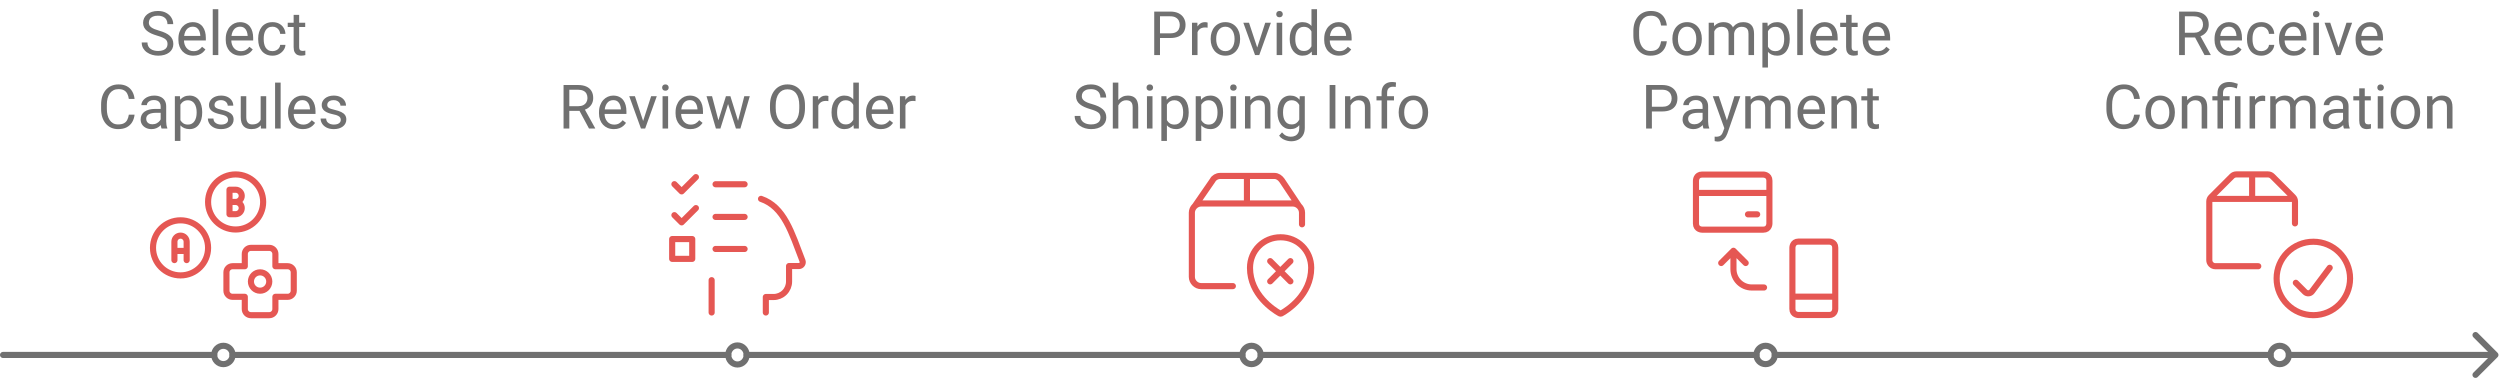 <svg width="817" height="124" viewBox="0 0 817 124" fill="none" xmlns="http://www.w3.org/2000/svg">
<path d="M54.748 14.406C54.748 14.074 54.697 13.781 54.592 13.527C54.495 13.267 54.319 13.033 54.065 12.824C53.818 12.616 53.472 12.417 53.03 12.229C52.594 12.04 52.04 11.848 51.37 11.652C50.666 11.444 50.032 11.213 49.465 10.959C48.899 10.699 48.414 10.402 48.01 10.07C47.607 9.738 47.297 9.357 47.083 8.928C46.868 8.498 46.76 8.007 46.76 7.453C46.76 6.9 46.874 6.389 47.102 5.92C47.33 5.451 47.655 5.044 48.079 4.699C48.508 4.348 49.019 4.074 49.612 3.879C50.204 3.684 50.865 3.586 51.594 3.586C52.662 3.586 53.567 3.791 54.309 4.201C55.058 4.605 55.627 5.135 56.018 5.793C56.409 6.444 56.604 7.141 56.604 7.883H54.729C54.729 7.349 54.615 6.877 54.387 6.467C54.159 6.05 53.814 5.725 53.352 5.49C52.89 5.249 52.304 5.129 51.594 5.129C50.924 5.129 50.37 5.23 49.934 5.432C49.498 5.633 49.172 5.907 48.958 6.252C48.749 6.597 48.645 6.991 48.645 7.434C48.645 7.733 48.707 8.007 48.831 8.254C48.961 8.495 49.159 8.719 49.426 8.928C49.7 9.136 50.045 9.328 50.461 9.504C50.885 9.68 51.389 9.849 51.975 10.012C52.782 10.24 53.479 10.493 54.065 10.773C54.651 11.053 55.133 11.369 55.51 11.721C55.894 12.066 56.178 12.46 56.36 12.902C56.549 13.338 56.643 13.833 56.643 14.387C56.643 14.966 56.526 15.49 56.291 15.959C56.057 16.428 55.722 16.828 55.286 17.16C54.849 17.492 54.325 17.749 53.713 17.932C53.108 18.107 52.431 18.195 51.682 18.195C51.025 18.195 50.377 18.104 49.739 17.922C49.107 17.74 48.531 17.466 48.01 17.102C47.496 16.737 47.083 16.288 46.77 15.754C46.464 15.213 46.311 14.588 46.311 13.879H48.186C48.186 14.367 48.28 14.787 48.469 15.139C48.658 15.484 48.915 15.77 49.241 15.998C49.573 16.226 49.947 16.395 50.364 16.506C50.787 16.61 51.226 16.662 51.682 16.662C52.34 16.662 52.896 16.571 53.352 16.389C53.808 16.206 54.153 15.946 54.387 15.607C54.628 15.269 54.748 14.868 54.748 14.406ZM63.157 18.195C62.421 18.195 61.754 18.072 61.155 17.824C60.562 17.57 60.051 17.215 59.622 16.76C59.198 16.304 58.873 15.764 58.645 15.139C58.417 14.514 58.303 13.83 58.303 13.088V12.678C58.303 11.818 58.43 11.053 58.684 10.383C58.938 9.706 59.283 9.133 59.719 8.664C60.155 8.195 60.65 7.84 61.204 7.6C61.757 7.359 62.33 7.238 62.922 7.238C63.678 7.238 64.329 7.368 64.876 7.629C65.429 7.889 65.881 8.254 66.233 8.723C66.585 9.185 66.845 9.732 67.014 10.363C67.183 10.988 67.268 11.672 67.268 12.414V13.225H59.377V11.75H65.461V11.613C65.435 11.145 65.338 10.689 65.168 10.246C65.006 9.803 64.745 9.439 64.387 9.152C64.029 8.866 63.541 8.723 62.922 8.723C62.512 8.723 62.135 8.811 61.79 8.986C61.444 9.156 61.148 9.41 60.901 9.748C60.654 10.087 60.461 10.5 60.325 10.988C60.188 11.477 60.12 12.04 60.12 12.678V13.088C60.12 13.589 60.188 14.061 60.325 14.504C60.468 14.94 60.673 15.324 60.94 15.656C61.213 15.988 61.542 16.249 61.926 16.438C62.317 16.626 62.76 16.721 63.254 16.721C63.892 16.721 64.433 16.59 64.876 16.33C65.318 16.07 65.706 15.721 66.038 15.285L67.131 16.154C66.903 16.499 66.614 16.828 66.262 17.141C65.911 17.453 65.478 17.707 64.963 17.902C64.456 18.098 63.853 18.195 63.157 18.195ZM71.34 3V18H69.524V3H71.34ZM78.626 18.195C77.89 18.195 77.222 18.072 76.624 17.824C76.031 17.57 75.52 17.215 75.09 16.76C74.667 16.304 74.342 15.764 74.114 15.139C73.886 14.514 73.772 13.83 73.772 13.088V12.678C73.772 11.818 73.899 11.053 74.153 10.383C74.407 9.706 74.752 9.133 75.188 8.664C75.624 8.195 76.119 7.84 76.672 7.6C77.226 7.359 77.799 7.238 78.391 7.238C79.146 7.238 79.797 7.368 80.344 7.629C80.898 7.889 81.35 8.254 81.702 8.723C82.053 9.185 82.314 9.732 82.483 10.363C82.652 10.988 82.737 11.672 82.737 12.414V13.225H74.846V11.75H80.93V11.613C80.904 11.145 80.806 10.689 80.637 10.246C80.474 9.803 80.214 9.439 79.856 9.152C79.498 8.866 79.01 8.723 78.391 8.723C77.981 8.723 77.603 8.811 77.258 8.986C76.913 9.156 76.617 9.41 76.37 9.748C76.122 10.087 75.93 10.5 75.793 10.988C75.657 11.477 75.588 12.04 75.588 12.678V13.088C75.588 13.589 75.657 14.061 75.793 14.504C75.937 14.94 76.142 15.324 76.409 15.656C76.682 15.988 77.011 16.249 77.395 16.438C77.786 16.626 78.228 16.721 78.723 16.721C79.361 16.721 79.901 16.59 80.344 16.33C80.787 16.07 81.174 15.721 81.506 15.285L82.6 16.154C82.372 16.499 82.082 16.828 81.731 17.141C81.379 17.453 80.947 17.707 80.432 17.902C79.924 18.098 79.322 18.195 78.626 18.195ZM89.075 16.711C89.504 16.711 89.901 16.623 90.266 16.447C90.631 16.271 90.93 16.031 91.165 15.725C91.399 15.412 91.532 15.057 91.565 14.66H93.284C93.251 15.285 93.04 15.868 92.649 16.408C92.265 16.942 91.76 17.375 91.135 17.707C90.51 18.033 89.823 18.195 89.075 18.195C88.28 18.195 87.587 18.055 86.995 17.775C86.409 17.495 85.92 17.111 85.53 16.623C85.146 16.135 84.856 15.575 84.661 14.943C84.472 14.305 84.377 13.632 84.377 12.922V12.512C84.377 11.802 84.472 11.132 84.661 10.5C84.856 9.862 85.146 9.299 85.53 8.811C85.92 8.322 86.409 7.938 86.995 7.658C87.587 7.378 88.28 7.238 89.075 7.238C89.901 7.238 90.624 7.408 91.243 7.746C91.861 8.078 92.346 8.534 92.698 9.113C93.056 9.686 93.251 10.337 93.284 11.066H91.565C91.532 10.63 91.409 10.236 91.194 9.885C90.986 9.533 90.699 9.253 90.335 9.045C89.976 8.83 89.556 8.723 89.075 8.723C88.521 8.723 88.056 8.833 87.678 9.055C87.307 9.27 87.011 9.562 86.79 9.934C86.575 10.298 86.418 10.705 86.321 11.154C86.23 11.597 86.184 12.05 86.184 12.512V12.922C86.184 13.384 86.23 13.84 86.321 14.289C86.412 14.738 86.565 15.145 86.78 15.51C87.001 15.874 87.297 16.167 87.668 16.389C88.046 16.604 88.515 16.711 89.075 16.711ZM99.739 7.434V8.82H94.026V7.434H99.739ZM95.96 4.865H97.766V15.383C97.766 15.741 97.822 16.011 97.932 16.193C98.043 16.376 98.186 16.496 98.362 16.555C98.538 16.613 98.726 16.643 98.928 16.643C99.078 16.643 99.234 16.63 99.397 16.604C99.566 16.571 99.693 16.545 99.778 16.525L99.788 18C99.644 18.046 99.456 18.088 99.221 18.127C98.993 18.172 98.717 18.195 98.391 18.195C97.948 18.195 97.541 18.107 97.17 17.932C96.799 17.756 96.503 17.463 96.282 17.053C96.067 16.636 95.96 16.076 95.96 15.373V4.865Z" fill="#707070"/>
<path d="M42.104 37.478H43.979C43.882 38.377 43.625 39.181 43.208 39.891C42.791 40.6 42.202 41.163 41.44 41.58C40.679 41.99 39.728 42.195 38.589 42.195C37.755 42.195 36.997 42.039 36.313 41.727C35.636 41.414 35.054 40.971 34.565 40.398C34.077 39.819 33.699 39.126 33.432 38.318C33.172 37.505 33.042 36.6 33.042 35.603V34.188C33.042 33.191 33.172 32.29 33.432 31.482C33.699 30.669 34.08 29.972 34.575 29.393C35.076 28.813 35.679 28.367 36.382 28.055C37.085 27.742 37.876 27.586 38.755 27.586C39.829 27.586 40.737 27.788 41.479 28.191C42.222 28.595 42.798 29.155 43.208 29.871C43.625 30.581 43.882 31.404 43.979 32.342H42.104C42.013 31.678 41.844 31.108 41.597 30.633C41.349 30.151 40.998 29.78 40.542 29.52C40.086 29.259 39.49 29.129 38.755 29.129C38.123 29.129 37.567 29.249 37.085 29.49C36.61 29.731 36.209 30.073 35.884 30.516C35.565 30.958 35.324 31.489 35.161 32.107C34.998 32.726 34.917 33.413 34.917 34.168V35.603C34.917 36.3 34.989 36.954 35.132 37.566C35.282 38.178 35.506 38.715 35.806 39.178C36.105 39.64 36.486 40.005 36.948 40.272C37.41 40.532 37.957 40.662 38.589 40.662C39.389 40.662 40.028 40.535 40.503 40.281C40.978 40.027 41.336 39.663 41.577 39.188C41.824 38.712 42 38.143 42.104 37.478ZM52.505 40.193V34.754C52.505 34.337 52.42 33.976 52.251 33.67C52.088 33.357 51.841 33.117 51.509 32.947C51.177 32.778 50.767 32.693 50.278 32.693C49.822 32.693 49.422 32.772 49.077 32.928C48.739 33.084 48.472 33.289 48.276 33.543C48.087 33.797 47.993 34.07 47.993 34.363H46.186C46.186 33.986 46.284 33.611 46.479 33.24C46.675 32.869 46.955 32.534 47.319 32.234C47.69 31.928 48.133 31.688 48.647 31.512C49.168 31.329 49.748 31.238 50.386 31.238C51.154 31.238 51.831 31.369 52.417 31.629C53.009 31.889 53.472 32.283 53.804 32.81C54.142 33.331 54.311 33.986 54.311 34.773V39.695C54.311 40.047 54.341 40.421 54.399 40.818C54.464 41.215 54.559 41.557 54.682 41.844V42H52.798C52.707 41.792 52.635 41.515 52.583 41.17C52.531 40.818 52.505 40.493 52.505 40.193ZM52.817 35.594L52.837 36.863H51.011C50.496 36.863 50.037 36.906 49.634 36.99C49.23 37.068 48.892 37.189 48.618 37.352C48.345 37.514 48.136 37.719 47.993 37.967C47.85 38.208 47.778 38.491 47.778 38.816C47.778 39.148 47.853 39.451 48.003 39.725C48.153 39.998 48.377 40.216 48.677 40.379C48.983 40.535 49.357 40.613 49.8 40.613C50.353 40.613 50.841 40.496 51.264 40.262C51.688 40.027 52.023 39.741 52.27 39.402C52.524 39.064 52.661 38.735 52.681 38.416L53.452 39.285C53.407 39.559 53.283 39.861 53.081 40.193C52.879 40.525 52.609 40.844 52.27 41.15C51.938 41.45 51.541 41.7 51.079 41.902C50.623 42.098 50.109 42.195 49.536 42.195C48.82 42.195 48.192 42.055 47.651 41.775C47.117 41.495 46.701 41.121 46.401 40.652C46.108 40.177 45.962 39.647 45.962 39.06C45.962 38.494 46.072 37.996 46.294 37.566C46.515 37.13 46.834 36.769 47.251 36.482C47.667 36.19 48.169 35.968 48.755 35.818C49.341 35.669 49.995 35.594 50.718 35.594H52.817ZM58.96 33.465V46.062H57.143V31.434H58.804L58.96 33.465ZM66.079 36.629V36.834C66.079 37.602 65.988 38.315 65.805 38.973C65.623 39.624 65.356 40.19 65.005 40.672C64.66 41.154 64.233 41.528 63.725 41.795C63.218 42.062 62.635 42.195 61.977 42.195C61.307 42.195 60.714 42.085 60.2 41.863C59.686 41.642 59.25 41.32 58.892 40.897C58.533 40.473 58.247 39.965 58.032 39.373C57.824 38.781 57.681 38.113 57.602 37.371V36.277C57.681 35.496 57.827 34.796 58.042 34.178C58.257 33.559 58.54 33.032 58.892 32.596C59.25 32.153 59.682 31.818 60.19 31.59C60.698 31.355 61.284 31.238 61.948 31.238C62.612 31.238 63.201 31.369 63.716 31.629C64.23 31.883 64.663 32.247 65.014 32.723C65.366 33.198 65.63 33.768 65.805 34.432C65.988 35.089 66.079 35.822 66.079 36.629ZM64.263 36.834V36.629C64.263 36.102 64.207 35.607 64.097 35.145C63.986 34.676 63.813 34.266 63.579 33.914C63.351 33.556 63.058 33.276 62.7 33.074C62.342 32.866 61.916 32.762 61.421 32.762C60.965 32.762 60.568 32.84 60.229 32.996C59.897 33.152 59.614 33.364 59.38 33.631C59.145 33.891 58.953 34.191 58.804 34.529C58.66 34.861 58.553 35.206 58.481 35.565V38.094C58.611 38.55 58.794 38.979 59.028 39.383C59.263 39.78 59.575 40.102 59.966 40.35C60.356 40.59 60.848 40.711 61.44 40.711C61.929 40.711 62.349 40.61 62.7 40.408C63.058 40.2 63.351 39.917 63.579 39.559C63.813 39.2 63.986 38.79 64.097 38.328C64.207 37.859 64.263 37.361 64.263 36.834ZM74.536 39.197C74.536 38.937 74.477 38.696 74.36 38.475C74.25 38.247 74.018 38.042 73.667 37.859C73.322 37.671 72.801 37.508 72.104 37.371C71.518 37.247 70.988 37.101 70.513 36.932C70.044 36.762 69.643 36.557 69.311 36.316C68.986 36.075 68.735 35.792 68.559 35.467C68.384 35.141 68.296 34.76 68.296 34.324C68.296 33.908 68.387 33.514 68.569 33.143C68.758 32.772 69.022 32.443 69.36 32.156C69.705 31.87 70.119 31.645 70.6 31.482C71.082 31.32 71.619 31.238 72.212 31.238C73.058 31.238 73.781 31.388 74.38 31.688C74.979 31.987 75.438 32.387 75.757 32.889C76.076 33.383 76.235 33.934 76.235 34.539H74.429C74.429 34.246 74.341 33.963 74.165 33.69C73.996 33.41 73.745 33.178 73.413 32.996C73.087 32.814 72.687 32.723 72.212 32.723C71.71 32.723 71.304 32.801 70.991 32.957C70.685 33.107 70.46 33.299 70.317 33.533C70.18 33.768 70.112 34.015 70.112 34.275C70.112 34.471 70.145 34.647 70.21 34.803C70.281 34.953 70.405 35.092 70.581 35.223C70.757 35.346 71.004 35.464 71.323 35.574C71.642 35.685 72.049 35.796 72.544 35.906C73.41 36.102 74.123 36.336 74.683 36.609C75.242 36.883 75.659 37.218 75.933 37.615C76.206 38.012 76.343 38.494 76.343 39.06C76.343 39.523 76.245 39.946 76.05 40.33C75.861 40.714 75.584 41.046 75.22 41.326C74.862 41.6 74.432 41.815 73.93 41.971C73.436 42.12 72.879 42.195 72.261 42.195C71.33 42.195 70.542 42.029 69.897 41.697C69.253 41.365 68.764 40.935 68.433 40.408C68.1 39.881 67.934 39.324 67.934 38.738H69.751C69.777 39.233 69.92 39.627 70.18 39.92C70.441 40.206 70.76 40.411 71.138 40.535C71.515 40.652 71.889 40.711 72.261 40.711C72.755 40.711 73.169 40.646 73.501 40.516C73.839 40.385 74.097 40.206 74.272 39.978C74.448 39.751 74.536 39.49 74.536 39.197ZM85.18 39.559V31.434H86.997V42H85.268L85.18 39.559ZM85.522 37.332L86.274 37.312C86.274 38.016 86.199 38.667 86.05 39.266C85.906 39.858 85.672 40.372 85.347 40.809C85.021 41.245 84.595 41.587 84.067 41.834C83.54 42.075 82.899 42.195 82.143 42.195C81.629 42.195 81.157 42.12 80.727 41.971C80.304 41.821 79.94 41.59 79.634 41.277C79.328 40.965 79.09 40.558 78.921 40.057C78.758 39.555 78.677 38.953 78.677 38.25V31.434H80.483V38.27C80.483 38.745 80.535 39.139 80.639 39.451C80.75 39.757 80.897 40.001 81.079 40.184C81.268 40.359 81.476 40.483 81.704 40.555C81.938 40.626 82.179 40.662 82.427 40.662C83.195 40.662 83.804 40.516 84.253 40.223C84.702 39.923 85.024 39.523 85.22 39.022C85.421 38.514 85.522 37.95 85.522 37.332ZM91.714 27V42H89.897V27H91.714ZM98.999 42.195C98.263 42.195 97.596 42.072 96.997 41.824C96.404 41.57 95.893 41.215 95.464 40.76C95.041 40.304 94.715 39.764 94.487 39.139C94.259 38.514 94.145 37.83 94.145 37.088V36.678C94.145 35.818 94.272 35.053 94.526 34.383C94.78 33.706 95.125 33.133 95.561 32.664C95.998 32.195 96.492 31.84 97.046 31.6C97.599 31.359 98.172 31.238 98.764 31.238C99.52 31.238 100.171 31.369 100.718 31.629C101.271 31.889 101.724 32.254 102.075 32.723C102.427 33.185 102.687 33.732 102.856 34.363C103.026 34.988 103.11 35.672 103.11 36.414V37.225H95.22V35.75H101.304V35.613C101.278 35.145 101.18 34.689 101.011 34.246C100.848 33.803 100.587 33.439 100.229 33.152C99.871 32.866 99.383 32.723 98.764 32.723C98.354 32.723 97.977 32.81 97.632 32.986C97.287 33.156 96.99 33.41 96.743 33.748C96.496 34.087 96.304 34.5 96.167 34.988C96.03 35.477 95.962 36.04 95.962 36.678V37.088C95.962 37.589 96.03 38.061 96.167 38.504C96.31 38.94 96.515 39.324 96.782 39.656C97.055 39.988 97.384 40.249 97.768 40.438C98.159 40.626 98.602 40.721 99.097 40.721C99.735 40.721 100.275 40.59 100.718 40.33C101.16 40.07 101.548 39.721 101.88 39.285L102.974 40.154C102.746 40.499 102.456 40.828 102.104 41.141C101.753 41.453 101.32 41.707 100.806 41.902C100.298 42.098 99.695 42.195 98.999 42.195ZM111.372 39.197C111.372 38.937 111.313 38.696 111.196 38.475C111.085 38.247 110.854 38.042 110.503 37.859C110.158 37.671 109.637 37.508 108.94 37.371C108.354 37.247 107.824 37.101 107.349 36.932C106.88 36.762 106.479 36.557 106.147 36.316C105.822 36.075 105.571 35.792 105.395 35.467C105.22 35.141 105.132 34.76 105.132 34.324C105.132 33.908 105.223 33.514 105.405 33.143C105.594 32.772 105.858 32.443 106.196 32.156C106.541 31.87 106.955 31.645 107.436 31.482C107.918 31.32 108.455 31.238 109.048 31.238C109.894 31.238 110.617 31.388 111.216 31.688C111.815 31.987 112.274 32.387 112.593 32.889C112.912 33.383 113.071 33.934 113.071 34.539H111.265C111.265 34.246 111.177 33.963 111.001 33.69C110.832 33.41 110.581 33.178 110.249 32.996C109.923 32.814 109.523 32.723 109.048 32.723C108.546 32.723 108.14 32.801 107.827 32.957C107.521 33.107 107.296 33.299 107.153 33.533C107.016 33.768 106.948 34.015 106.948 34.275C106.948 34.471 106.981 34.647 107.046 34.803C107.117 34.953 107.241 35.092 107.417 35.223C107.593 35.346 107.84 35.464 108.159 35.574C108.478 35.685 108.885 35.796 109.38 35.906C110.246 36.102 110.959 36.336 111.518 36.609C112.078 36.883 112.495 37.218 112.768 37.615C113.042 38.012 113.179 38.494 113.179 39.06C113.179 39.523 113.081 39.946 112.886 40.33C112.697 40.714 112.42 41.046 112.056 41.326C111.697 41.6 111.268 41.815 110.766 41.971C110.272 42.12 109.715 42.195 109.097 42.195C108.166 42.195 107.378 42.029 106.733 41.697C106.089 41.365 105.6 40.935 105.268 40.408C104.936 39.881 104.77 39.324 104.77 38.738H106.587C106.613 39.233 106.756 39.627 107.016 39.92C107.277 40.206 107.596 40.411 107.974 40.535C108.351 40.652 108.725 40.711 109.097 40.711C109.591 40.711 110.005 40.646 110.337 40.516C110.675 40.385 110.932 40.206 111.108 39.978C111.284 39.751 111.372 39.49 111.372 39.197Z" fill="#707070"/>
<path d="M382.444 12.424H378.646V10.891H382.444C383.18 10.891 383.776 10.773 384.231 10.539C384.687 10.305 385.019 9.979 385.228 9.562C385.442 9.146 385.55 8.671 385.55 8.137C385.55 7.648 385.442 7.189 385.228 6.76C385.019 6.33 384.687 5.985 384.231 5.725C383.776 5.458 383.18 5.324 382.444 5.324H379.085V18H377.2V3.781H382.444C383.519 3.781 384.427 3.967 385.169 4.338C385.911 4.709 386.474 5.223 386.858 5.881C387.243 6.532 387.435 7.277 387.435 8.117C387.435 9.029 387.243 9.807 386.858 10.451C386.474 11.096 385.911 11.587 385.169 11.926C384.427 12.258 383.519 12.424 382.444 12.424ZM391.351 9.094V18H389.544V7.434H391.302L391.351 9.094ZM394.651 7.375L394.642 9.055C394.492 9.022 394.349 9.003 394.212 8.996C394.082 8.983 393.932 8.977 393.763 8.977C393.346 8.977 392.978 9.042 392.659 9.172C392.34 9.302 392.07 9.484 391.849 9.719C391.627 9.953 391.451 10.233 391.321 10.559C391.198 10.878 391.116 11.229 391.077 11.613L390.569 11.906C390.569 11.268 390.631 10.669 390.755 10.109C390.885 9.549 391.084 9.055 391.351 8.625C391.618 8.189 391.956 7.85 392.366 7.609C392.783 7.362 393.278 7.238 393.851 7.238C393.981 7.238 394.131 7.255 394.3 7.287C394.469 7.313 394.586 7.342 394.651 7.375ZM395.647 12.834V12.609C395.647 11.848 395.758 11.141 395.979 10.49C396.201 9.833 396.52 9.263 396.937 8.781C397.353 8.293 397.858 7.915 398.45 7.648C399.043 7.375 399.707 7.238 400.442 7.238C401.185 7.238 401.852 7.375 402.444 7.648C403.043 7.915 403.551 8.293 403.968 8.781C404.391 9.263 404.713 9.833 404.935 10.49C405.156 11.141 405.267 11.848 405.267 12.609V12.834C405.267 13.596 405.156 14.302 404.935 14.953C404.713 15.604 404.391 16.174 403.968 16.662C403.551 17.144 403.047 17.521 402.454 17.795C401.868 18.062 401.204 18.195 400.462 18.195C399.72 18.195 399.052 18.062 398.46 17.795C397.868 17.521 397.36 17.144 396.937 16.662C396.52 16.174 396.201 15.604 395.979 14.953C395.758 14.302 395.647 13.596 395.647 12.834ZM397.454 12.609V12.834C397.454 13.361 397.516 13.859 397.64 14.328C397.763 14.79 397.949 15.2 398.196 15.559C398.45 15.917 398.766 16.2 399.144 16.408C399.521 16.61 399.961 16.711 400.462 16.711C400.957 16.711 401.39 16.61 401.761 16.408C402.138 16.2 402.451 15.917 402.698 15.559C402.946 15.2 403.131 14.79 403.255 14.328C403.385 13.859 403.45 13.361 403.45 12.834V12.609C403.45 12.088 403.385 11.597 403.255 11.135C403.131 10.666 402.942 10.253 402.688 9.895C402.441 9.53 402.129 9.243 401.751 9.035C401.38 8.827 400.944 8.723 400.442 8.723C399.948 8.723 399.511 8.827 399.134 9.035C398.763 9.243 398.45 9.53 398.196 9.895C397.949 10.253 397.763 10.666 397.64 11.135C397.516 11.597 397.454 12.088 397.454 12.609ZM410.589 16.369L413.479 7.434H415.325L411.526 18H410.315L410.589 16.369ZM408.177 7.434L411.155 16.418L411.36 18H410.149L406.321 7.434H408.177ZM419.026 7.434V18H417.21V7.434H419.026ZM417.073 4.631C417.073 4.338 417.161 4.09 417.337 3.889C417.519 3.687 417.786 3.586 418.138 3.586C418.483 3.586 418.746 3.687 418.929 3.889C419.118 4.09 419.212 4.338 419.212 4.631C419.212 4.911 419.118 5.152 418.929 5.354C418.746 5.549 418.483 5.646 418.138 5.646C417.786 5.646 417.519 5.549 417.337 5.354C417.161 5.152 417.073 4.911 417.073 4.631ZM428.587 15.949V3H430.403V18H428.743L428.587 15.949ZM421.478 12.834V12.629C421.478 11.822 421.575 11.089 421.771 10.432C421.972 9.768 422.256 9.198 422.62 8.723C422.991 8.247 423.431 7.883 423.938 7.629C424.453 7.368 425.026 7.238 425.657 7.238C426.321 7.238 426.901 7.355 427.396 7.59C427.897 7.818 428.32 8.153 428.665 8.596C429.017 9.032 429.293 9.559 429.495 10.178C429.697 10.796 429.837 11.496 429.915 12.277V13.176C429.843 13.95 429.703 14.647 429.495 15.266C429.293 15.884 429.017 16.412 428.665 16.848C428.32 17.284 427.897 17.619 427.396 17.854C426.894 18.081 426.308 18.195 425.638 18.195C425.019 18.195 424.453 18.062 423.938 17.795C423.431 17.528 422.991 17.154 422.62 16.672C422.256 16.19 421.972 15.624 421.771 14.973C421.575 14.315 421.478 13.602 421.478 12.834ZM423.294 12.629V12.834C423.294 13.361 423.346 13.856 423.45 14.318C423.561 14.781 423.73 15.188 423.958 15.539C424.186 15.891 424.476 16.167 424.827 16.369C425.179 16.564 425.599 16.662 426.087 16.662C426.686 16.662 427.177 16.535 427.562 16.281C427.952 16.027 428.265 15.692 428.499 15.275C428.733 14.859 428.916 14.406 429.046 13.918V11.565C428.968 11.206 428.854 10.861 428.704 10.529C428.561 10.191 428.372 9.891 428.138 9.631C427.91 9.364 427.627 9.152 427.288 8.996C426.956 8.84 426.562 8.762 426.106 8.762C425.612 8.762 425.185 8.866 424.827 9.074C424.476 9.276 424.186 9.556 423.958 9.914C423.73 10.266 423.561 10.676 423.45 11.145C423.346 11.607 423.294 12.102 423.294 12.629ZM437.601 18.195C436.865 18.195 436.198 18.072 435.599 17.824C435.006 17.57 434.495 17.215 434.065 16.76C433.642 16.304 433.317 15.764 433.089 15.139C432.861 14.514 432.747 13.83 432.747 13.088V12.678C432.747 11.818 432.874 11.053 433.128 10.383C433.382 9.706 433.727 9.133 434.163 8.664C434.599 8.195 435.094 7.84 435.647 7.6C436.201 7.359 436.774 7.238 437.366 7.238C438.121 7.238 438.772 7.368 439.319 7.629C439.873 7.889 440.325 8.254 440.677 8.723C441.028 9.185 441.289 9.732 441.458 10.363C441.627 10.988 441.712 11.672 441.712 12.414V13.225H433.821V11.75H439.905V11.613C439.879 11.145 439.782 10.689 439.612 10.246C439.45 9.803 439.189 9.439 438.831 9.152C438.473 8.866 437.985 8.723 437.366 8.723C436.956 8.723 436.578 8.811 436.233 8.986C435.888 9.156 435.592 9.41 435.345 9.748C435.097 10.087 434.905 10.5 434.769 10.988C434.632 11.477 434.563 12.04 434.563 12.678V13.088C434.563 13.589 434.632 14.061 434.769 14.504C434.912 14.94 435.117 15.324 435.384 15.656C435.657 15.988 435.986 16.249 436.37 16.438C436.761 16.626 437.203 16.721 437.698 16.721C438.336 16.721 438.877 16.59 439.319 16.33C439.762 16.07 440.149 15.721 440.481 15.285L441.575 16.154C441.347 16.499 441.058 16.828 440.706 17.141C440.354 17.453 439.922 17.707 439.407 17.902C438.899 18.098 438.297 18.195 437.601 18.195Z" fill="#707070"/>
<path d="M359.638 38.406C359.638 38.074 359.586 37.781 359.482 37.527C359.385 37.267 359.209 37.033 358.955 36.824C358.707 36.616 358.362 36.417 357.92 36.228C357.483 36.04 356.93 35.848 356.26 35.652C355.556 35.444 354.922 35.213 354.355 34.959C353.789 34.699 353.304 34.402 352.9 34.07C352.497 33.738 352.187 33.357 351.972 32.928C351.758 32.498 351.65 32.007 351.65 31.453C351.65 30.9 351.764 30.389 351.992 29.92C352.22 29.451 352.545 29.044 352.969 28.699C353.398 28.348 353.909 28.074 354.502 27.879C355.094 27.684 355.755 27.586 356.484 27.586C357.552 27.586 358.457 27.791 359.199 28.201C359.948 28.605 360.517 29.135 360.908 29.793C361.299 30.444 361.494 31.141 361.494 31.883H359.619C359.619 31.349 359.505 30.877 359.277 30.467C359.049 30.05 358.704 29.725 358.242 29.49C357.78 29.249 357.194 29.129 356.484 29.129C355.814 29.129 355.26 29.23 354.824 29.432C354.388 29.634 354.062 29.907 353.847 30.252C353.639 30.597 353.535 30.991 353.535 31.434C353.535 31.733 353.597 32.007 353.72 32.254C353.851 32.495 354.049 32.719 354.316 32.928C354.59 33.136 354.935 33.328 355.351 33.504C355.774 33.68 356.279 33.849 356.865 34.012C357.672 34.24 358.369 34.493 358.955 34.773C359.541 35.053 360.023 35.369 360.4 35.721C360.784 36.066 361.067 36.46 361.25 36.902C361.439 37.339 361.533 37.833 361.533 38.387C361.533 38.966 361.416 39.49 361.181 39.959C360.947 40.428 360.612 40.828 360.176 41.16C359.739 41.492 359.215 41.749 358.603 41.932C357.998 42.107 357.321 42.195 356.572 42.195C355.914 42.195 355.267 42.104 354.629 41.922C353.997 41.74 353.421 41.466 352.9 41.102C352.386 40.737 351.972 40.288 351.66 39.754C351.354 39.214 351.201 38.589 351.201 37.879H353.076C353.076 38.367 353.17 38.787 353.359 39.139C353.548 39.484 353.805 39.77 354.131 39.998C354.463 40.226 354.837 40.395 355.254 40.506C355.677 40.61 356.116 40.662 356.572 40.662C357.23 40.662 357.786 40.571 358.242 40.389C358.698 40.206 359.043 39.946 359.277 39.607C359.518 39.269 359.638 38.868 359.638 38.406ZM365.469 27V42H363.662V27H365.469ZM365.039 36.316L364.287 36.287C364.293 35.565 364.401 34.897 364.609 34.285C364.817 33.667 365.11 33.13 365.488 32.674C365.866 32.218 366.315 31.866 366.836 31.619C367.363 31.365 367.946 31.238 368.584 31.238C369.105 31.238 369.573 31.31 369.99 31.453C370.407 31.59 370.761 31.811 371.054 32.117C371.354 32.423 371.582 32.82 371.738 33.309C371.894 33.79 371.972 34.38 371.972 35.076V42H370.156V35.057C370.156 34.503 370.075 34.06 369.912 33.728C369.749 33.39 369.511 33.146 369.199 32.996C368.886 32.84 368.502 32.762 368.047 32.762C367.597 32.762 367.187 32.856 366.816 33.045C366.452 33.234 366.136 33.494 365.869 33.826C365.608 34.158 365.403 34.539 365.254 34.969C365.11 35.392 365.039 35.841 365.039 36.316ZM376.64 31.434V42H374.824V31.434H376.64ZM374.687 28.631C374.687 28.338 374.775 28.09 374.951 27.889C375.133 27.687 375.4 27.586 375.752 27.586C376.097 27.586 376.36 27.687 376.543 27.889C376.732 28.09 376.826 28.338 376.826 28.631C376.826 28.911 376.732 29.152 376.543 29.354C376.36 29.549 376.097 29.646 375.752 29.646C375.4 29.646 375.133 29.549 374.951 29.354C374.775 29.152 374.687 28.911 374.687 28.631ZM381.347 33.465V46.062H379.531V31.434H381.191L381.347 33.465ZM388.467 36.629V36.834C388.467 37.602 388.375 38.315 388.193 38.973C388.011 39.624 387.744 40.19 387.392 40.672C387.047 41.154 386.621 41.528 386.113 41.795C385.605 42.062 385.023 42.195 384.365 42.195C383.694 42.195 383.102 42.085 382.588 41.863C382.073 41.642 381.637 41.32 381.279 40.897C380.921 40.473 380.635 39.965 380.42 39.373C380.211 38.781 380.068 38.113 379.99 37.371V36.277C380.068 35.496 380.215 34.796 380.429 34.178C380.644 33.559 380.927 33.032 381.279 32.596C381.637 32.153 382.07 31.818 382.578 31.59C383.086 31.355 383.672 31.238 384.336 31.238C385 31.238 385.589 31.369 386.103 31.629C386.618 31.883 387.051 32.247 387.402 32.723C387.754 33.198 388.017 33.768 388.193 34.432C388.375 35.089 388.467 35.822 388.467 36.629ZM386.65 36.834V36.629C386.65 36.102 386.595 35.607 386.484 35.145C386.373 34.676 386.201 34.266 385.967 33.914C385.739 33.556 385.446 33.276 385.088 33.074C384.73 32.866 384.303 32.762 383.808 32.762C383.353 32.762 382.955 32.84 382.617 32.996C382.285 33.152 382.002 33.364 381.767 33.631C381.533 33.891 381.341 34.191 381.191 34.529C381.048 34.861 380.941 35.206 380.869 35.565V38.094C380.999 38.55 381.181 38.979 381.416 39.383C381.65 39.78 381.963 40.102 382.353 40.35C382.744 40.59 383.235 40.711 383.828 40.711C384.316 40.711 384.736 40.61 385.088 40.408C385.446 40.2 385.739 39.917 385.967 39.559C386.201 39.2 386.373 38.79 386.484 38.328C386.595 37.859 386.65 37.361 386.65 36.834ZM392.578 33.465V46.062H390.761V31.434H392.422L392.578 33.465ZM399.697 36.629V36.834C399.697 37.602 399.606 38.315 399.424 38.973C399.241 39.624 398.974 40.19 398.623 40.672C398.278 41.154 397.851 41.528 397.344 41.795C396.836 42.062 396.253 42.195 395.595 42.195C394.925 42.195 394.332 42.085 393.818 41.863C393.304 41.642 392.868 41.32 392.51 40.897C392.151 40.473 391.865 39.965 391.65 39.373C391.442 38.781 391.299 38.113 391.22 37.371V36.277C391.299 35.496 391.445 34.796 391.66 34.178C391.875 33.559 392.158 33.032 392.51 32.596C392.868 32.153 393.301 31.818 393.808 31.59C394.316 31.355 394.902 31.238 395.566 31.238C396.23 31.238 396.819 31.369 397.334 31.629C397.848 31.883 398.281 32.247 398.633 32.723C398.984 33.198 399.248 33.768 399.424 34.432C399.606 35.089 399.697 35.822 399.697 36.629ZM397.881 36.834V36.629C397.881 36.102 397.825 35.607 397.715 35.145C397.604 34.676 397.431 34.266 397.197 33.914C396.969 33.556 396.676 33.276 396.318 33.074C395.96 32.866 395.534 32.762 395.039 32.762C394.583 32.762 394.186 32.84 393.847 32.996C393.515 33.152 393.232 33.364 392.998 33.631C392.763 33.891 392.571 34.191 392.422 34.529C392.278 34.861 392.171 35.206 392.099 35.565V38.094C392.23 38.55 392.412 38.979 392.646 39.383C392.881 39.78 393.193 40.102 393.584 40.35C393.974 40.59 394.466 40.711 395.058 40.711C395.547 40.711 395.967 40.61 396.318 40.408C396.676 40.2 396.969 39.917 397.197 39.559C397.431 39.2 397.604 38.79 397.715 38.328C397.825 37.859 397.881 37.361 397.881 36.834ZM403.965 31.434V42H402.148V31.434H403.965ZM402.011 28.631C402.011 28.338 402.099 28.09 402.275 27.889C402.457 27.687 402.724 27.586 403.076 27.586C403.421 27.586 403.685 27.687 403.867 27.889C404.056 28.09 404.15 28.338 404.15 28.631C404.15 28.911 404.056 29.152 403.867 29.354C403.685 29.549 403.421 29.646 403.076 29.646C402.724 29.646 402.457 29.549 402.275 29.354C402.099 29.152 402.011 28.911 402.011 28.631ZM408.672 33.69V42H406.865V31.434H408.574L408.672 33.69ZM408.242 36.316L407.49 36.287C407.497 35.565 407.604 34.897 407.812 34.285C408.021 33.667 408.314 33.13 408.691 32.674C409.069 32.218 409.518 31.866 410.039 31.619C410.566 31.365 411.149 31.238 411.787 31.238C412.308 31.238 412.776 31.31 413.193 31.453C413.61 31.59 413.965 31.811 414.258 32.117C414.557 32.423 414.785 32.82 414.941 33.309C415.097 33.79 415.176 34.38 415.176 35.076V42H413.359V35.057C413.359 34.503 413.278 34.06 413.115 33.728C412.952 33.39 412.715 33.146 412.402 32.996C412.09 32.84 411.705 32.762 411.25 32.762C410.801 32.762 410.39 32.856 410.019 33.045C409.655 33.234 409.339 33.494 409.072 33.826C408.812 34.158 408.607 34.539 408.457 34.969C408.314 35.392 408.242 35.841 408.242 36.316ZM424.765 31.434H426.406V41.775C426.406 42.706 426.217 43.501 425.84 44.158C425.462 44.816 424.935 45.314 424.258 45.652C423.587 45.997 422.812 46.17 421.933 46.17C421.569 46.17 421.139 46.111 420.644 45.994C420.156 45.883 419.674 45.691 419.199 45.418C418.73 45.151 418.336 44.79 418.017 44.334L418.965 43.26C419.407 43.794 419.87 44.165 420.351 44.373C420.84 44.581 421.321 44.685 421.797 44.685C422.37 44.685 422.864 44.578 423.281 44.363C423.698 44.148 424.02 43.829 424.248 43.406C424.482 42.99 424.599 42.475 424.599 41.863V33.758L424.765 31.434ZM417.49 36.834V36.629C417.49 35.822 417.584 35.089 417.773 34.432C417.969 33.768 418.245 33.198 418.603 32.723C418.968 32.247 419.407 31.883 419.922 31.629C420.436 31.369 421.015 31.238 421.66 31.238C422.324 31.238 422.903 31.355 423.398 31.59C423.899 31.818 424.323 32.153 424.668 32.596C425.019 33.032 425.296 33.559 425.498 34.178C425.7 34.796 425.84 35.496 425.918 36.277V37.176C425.846 37.95 425.706 38.647 425.498 39.266C425.296 39.884 425.019 40.411 424.668 40.848C424.323 41.284 423.899 41.619 423.398 41.853C422.897 42.081 422.311 42.195 421.64 42.195C421.009 42.195 420.436 42.062 419.922 41.795C419.414 41.528 418.978 41.154 418.613 40.672C418.248 40.19 417.969 39.624 417.773 38.973C417.584 38.315 417.49 37.602 417.49 36.834ZM419.297 36.629V36.834C419.297 37.361 419.349 37.856 419.453 38.318C419.564 38.781 419.73 39.188 419.951 39.539C420.179 39.891 420.469 40.167 420.82 40.369C421.172 40.565 421.592 40.662 422.08 40.662C422.679 40.662 423.174 40.535 423.564 40.281C423.955 40.027 424.264 39.692 424.492 39.275C424.726 38.859 424.909 38.406 425.039 37.918V35.565C424.967 35.206 424.857 34.861 424.707 34.529C424.564 34.191 424.375 33.891 424.14 33.631C423.913 33.364 423.629 33.152 423.291 32.996C422.952 32.84 422.555 32.762 422.099 32.762C421.605 32.762 421.178 32.866 420.82 33.074C420.469 33.276 420.179 33.556 419.951 33.914C419.73 34.266 419.564 34.676 419.453 35.145C419.349 35.607 419.297 36.102 419.297 36.629ZM436.406 27.781V42H434.521V27.781H436.406ZM441.367 33.69V42H439.56V31.434H441.269L441.367 33.69ZM440.937 36.316L440.185 36.287C440.192 35.565 440.299 34.897 440.508 34.285C440.716 33.667 441.009 33.13 441.386 32.674C441.764 32.218 442.213 31.866 442.734 31.619C443.261 31.365 443.844 31.238 444.482 31.238C445.003 31.238 445.472 31.31 445.888 31.453C446.305 31.59 446.66 31.811 446.953 32.117C447.252 32.423 447.48 32.82 447.636 33.309C447.793 33.79 447.871 34.38 447.871 35.076V42H446.054V35.057C446.054 34.503 445.973 34.06 445.81 33.728C445.648 33.39 445.41 33.146 445.097 32.996C444.785 32.84 444.401 32.762 443.945 32.762C443.496 32.762 443.086 32.856 442.715 33.045C442.35 33.234 442.034 33.494 441.767 33.826C441.507 34.158 441.302 34.539 441.152 34.969C441.009 35.392 440.937 35.841 440.937 36.316ZM453.31 42H451.504V30.32C451.504 29.559 451.64 28.917 451.914 28.396C452.194 27.869 452.594 27.472 453.115 27.205C453.636 26.932 454.254 26.795 454.97 26.795C455.179 26.795 455.387 26.808 455.595 26.834C455.81 26.86 456.019 26.899 456.22 26.951L456.123 28.426C455.986 28.393 455.83 28.37 455.654 28.357C455.485 28.344 455.316 28.338 455.146 28.338C454.762 28.338 454.43 28.416 454.15 28.572C453.877 28.722 453.668 28.943 453.525 29.236C453.382 29.529 453.31 29.891 453.31 30.32V42ZM455.556 31.434V32.82H449.834V31.434H455.556ZM457.09 36.834V36.609C457.09 35.848 457.2 35.141 457.422 34.49C457.643 33.833 457.962 33.263 458.379 32.781C458.795 32.293 459.3 31.915 459.892 31.648C460.485 31.375 461.149 31.238 461.885 31.238C462.627 31.238 463.294 31.375 463.886 31.648C464.485 31.915 464.993 32.293 465.41 32.781C465.833 33.263 466.155 33.833 466.377 34.49C466.598 35.141 466.709 35.848 466.709 36.609V36.834C466.709 37.596 466.598 38.302 466.377 38.953C466.155 39.604 465.833 40.174 465.41 40.662C464.993 41.144 464.489 41.522 463.896 41.795C463.31 42.062 462.646 42.195 461.904 42.195C461.162 42.195 460.495 42.062 459.902 41.795C459.31 41.522 458.802 41.144 458.379 40.662C457.962 40.174 457.643 39.604 457.422 38.953C457.2 38.302 457.09 37.596 457.09 36.834ZM458.896 36.609V36.834C458.896 37.361 458.958 37.859 459.082 38.328C459.205 38.79 459.391 39.2 459.638 39.559C459.892 39.917 460.208 40.2 460.586 40.408C460.963 40.61 461.403 40.711 461.904 40.711C462.399 40.711 462.832 40.61 463.203 40.408C463.58 40.2 463.893 39.917 464.14 39.559C464.388 39.2 464.573 38.79 464.697 38.328C464.827 37.859 464.892 37.361 464.892 36.834V36.609C464.892 36.089 464.827 35.597 464.697 35.135C464.573 34.666 464.385 34.253 464.131 33.895C463.883 33.53 463.571 33.243 463.193 33.035C462.822 32.827 462.386 32.723 461.885 32.723C461.39 32.723 460.954 32.827 460.576 33.035C460.205 33.243 459.892 33.53 459.638 33.895C459.391 34.253 459.205 34.666 459.082 35.135C458.958 35.597 458.896 36.089 458.896 36.609Z" fill="#707070"/>
<path d="M542.844 13.479H544.719C544.622 14.377 544.364 15.181 543.948 15.891C543.531 16.6 542.942 17.163 542.18 17.58C541.418 17.99 540.468 18.195 539.329 18.195C538.495 18.195 537.737 18.039 537.053 17.727C536.376 17.414 535.793 16.971 535.305 16.398C534.817 15.819 534.439 15.126 534.172 14.318C533.912 13.505 533.782 12.6 533.782 11.604V10.188C533.782 9.191 533.912 8.29 534.172 7.482C534.439 6.669 534.82 5.972 535.315 5.393C535.816 4.813 536.418 4.367 537.122 4.055C537.825 3.742 538.616 3.586 539.495 3.586C540.569 3.586 541.477 3.788 542.219 4.191C542.961 4.595 543.538 5.155 543.948 5.871C544.364 6.581 544.622 7.404 544.719 8.342H542.844C542.753 7.678 542.584 7.108 542.336 6.633C542.089 6.151 541.737 5.78 541.282 5.52C540.826 5.259 540.23 5.129 539.495 5.129C538.863 5.129 538.306 5.249 537.825 5.49C537.349 5.731 536.949 6.073 536.624 6.516C536.305 6.958 536.064 7.489 535.901 8.107C535.738 8.726 535.657 9.413 535.657 10.168V11.604C535.657 12.3 535.728 12.954 535.872 13.566C536.021 14.178 536.246 14.716 536.545 15.178C536.845 15.64 537.226 16.005 537.688 16.271C538.15 16.532 538.697 16.662 539.329 16.662C540.129 16.662 540.767 16.535 541.243 16.281C541.718 16.027 542.076 15.663 542.317 15.188C542.564 14.712 542.74 14.143 542.844 13.479ZM546.536 12.834V12.609C546.536 11.848 546.646 11.141 546.868 10.49C547.089 9.833 547.408 9.263 547.825 8.781C548.241 8.293 548.746 7.915 549.338 7.648C549.931 7.375 550.595 7.238 551.331 7.238C552.073 7.238 552.74 7.375 553.333 7.648C553.931 7.915 554.439 8.293 554.856 8.781C555.279 9.263 555.601 9.833 555.823 10.49C556.044 11.141 556.155 11.848 556.155 12.609V12.834C556.155 13.596 556.044 14.302 555.823 14.953C555.601 15.604 555.279 16.174 554.856 16.662C554.439 17.144 553.935 17.521 553.342 17.795C552.756 18.062 552.092 18.195 551.35 18.195C550.608 18.195 549.941 18.062 549.348 17.795C548.756 17.521 548.248 17.144 547.825 16.662C547.408 16.174 547.089 15.604 546.868 14.953C546.646 14.302 546.536 13.596 546.536 12.834ZM548.342 12.609V12.834C548.342 13.361 548.404 13.859 548.528 14.328C548.652 14.79 548.837 15.2 549.084 15.559C549.338 15.917 549.654 16.2 550.032 16.408C550.409 16.61 550.849 16.711 551.35 16.711C551.845 16.711 552.278 16.61 552.649 16.408C553.027 16.2 553.339 15.917 553.586 15.559C553.834 15.2 554.019 14.79 554.143 14.328C554.273 13.859 554.338 13.361 554.338 12.834V12.609C554.338 12.088 554.273 11.597 554.143 11.135C554.019 10.666 553.831 10.253 553.577 9.895C553.329 9.53 553.017 9.243 552.639 9.035C552.268 8.827 551.832 8.723 551.331 8.723C550.836 8.723 550.4 8.827 550.022 9.035C549.651 9.243 549.338 9.53 549.084 9.895C548.837 10.253 548.652 10.666 548.528 11.135C548.404 11.597 548.342 12.088 548.342 12.609ZM560.217 9.533V18H558.401V7.434H560.12L560.217 9.533ZM559.846 12.316L559.006 12.287C559.013 11.565 559.107 10.897 559.29 10.285C559.472 9.667 559.742 9.13 560.1 8.674C560.458 8.218 560.904 7.867 561.438 7.619C561.972 7.365 562.59 7.238 563.293 7.238C563.788 7.238 564.244 7.31 564.661 7.453C565.077 7.59 565.439 7.808 565.745 8.107C566.051 8.407 566.288 8.791 566.458 9.26C566.627 9.729 566.711 10.295 566.711 10.959V18H564.905V11.047C564.905 10.493 564.81 10.051 564.622 9.719C564.439 9.387 564.179 9.146 563.84 8.996C563.502 8.84 563.105 8.762 562.649 8.762C562.115 8.762 561.669 8.856 561.311 9.045C560.953 9.234 560.667 9.494 560.452 9.826C560.237 10.158 560.081 10.539 559.983 10.969C559.892 11.392 559.846 11.841 559.846 12.316ZM566.692 11.32L565.481 11.691C565.487 11.112 565.582 10.555 565.764 10.021C565.953 9.488 566.223 9.012 566.575 8.596C566.933 8.179 567.372 7.85 567.893 7.609C568.414 7.362 569.01 7.238 569.68 7.238C570.247 7.238 570.748 7.313 571.184 7.463C571.627 7.613 571.998 7.844 572.297 8.156C572.603 8.462 572.834 8.856 572.991 9.338C573.147 9.82 573.225 10.393 573.225 11.057V18H571.409V11.037C571.409 10.445 571.314 9.986 571.125 9.66C570.943 9.328 570.683 9.097 570.344 8.967C570.012 8.83 569.615 8.762 569.153 8.762C568.756 8.762 568.404 8.83 568.098 8.967C567.792 9.104 567.535 9.292 567.327 9.533C567.118 9.768 566.959 10.038 566.848 10.344C566.744 10.65 566.692 10.975 566.692 11.32ZM577.766 9.465V22.062H575.95V7.434H577.61L577.766 9.465ZM584.885 12.629V12.834C584.885 13.602 584.794 14.315 584.612 14.973C584.43 15.624 584.163 16.19 583.811 16.672C583.466 17.154 583.04 17.528 582.532 17.795C582.024 18.062 581.441 18.195 580.784 18.195C580.113 18.195 579.521 18.085 579.006 17.863C578.492 17.642 578.056 17.32 577.698 16.896C577.34 16.473 577.053 15.966 576.838 15.373C576.63 14.781 576.487 14.113 576.409 13.371V12.277C576.487 11.496 576.633 10.796 576.848 10.178C577.063 9.559 577.346 9.032 577.698 8.596C578.056 8.153 578.489 7.818 578.997 7.59C579.504 7.355 580.09 7.238 580.754 7.238C581.418 7.238 582.008 7.368 582.522 7.629C583.036 7.883 583.469 8.247 583.821 8.723C584.172 9.198 584.436 9.768 584.612 10.432C584.794 11.089 584.885 11.822 584.885 12.629ZM583.069 12.834V12.629C583.069 12.102 583.014 11.607 582.903 11.145C582.792 10.676 582.62 10.266 582.385 9.914C582.157 9.556 581.864 9.276 581.506 9.074C581.148 8.866 580.722 8.762 580.227 8.762C579.771 8.762 579.374 8.84 579.036 8.996C578.704 9.152 578.42 9.364 578.186 9.631C577.952 9.891 577.76 10.191 577.61 10.529C577.467 10.861 577.359 11.206 577.288 11.565V14.094C577.418 14.55 577.6 14.979 577.834 15.383C578.069 15.78 578.381 16.102 578.772 16.35C579.163 16.59 579.654 16.711 580.247 16.711C580.735 16.711 581.155 16.61 581.506 16.408C581.864 16.2 582.157 15.917 582.385 15.559C582.62 15.2 582.792 14.79 582.903 14.328C583.014 13.859 583.069 13.361 583.069 12.834ZM589.153 3V18H587.336V3H589.153ZM596.438 18.195C595.702 18.195 595.035 18.072 594.436 17.824C593.844 17.57 593.333 17.215 592.903 16.76C592.48 16.304 592.154 15.764 591.926 15.139C591.698 14.514 591.584 13.83 591.584 13.088V12.678C591.584 11.818 591.711 11.053 591.965 10.383C592.219 9.706 592.564 9.133 593 8.664C593.437 8.195 593.931 7.84 594.485 7.6C595.038 7.359 595.611 7.238 596.204 7.238C596.959 7.238 597.61 7.368 598.157 7.629C598.71 7.889 599.163 8.254 599.514 8.723C599.866 9.185 600.126 9.732 600.295 10.363C600.465 10.988 600.549 11.672 600.549 12.414V13.225H592.659V11.75H598.743V11.613C598.717 11.145 598.619 10.689 598.45 10.246C598.287 9.803 598.027 9.439 597.668 9.152C597.31 8.866 596.822 8.723 596.204 8.723C595.793 8.723 595.416 8.811 595.071 8.986C594.726 9.156 594.43 9.41 594.182 9.748C593.935 10.087 593.743 10.5 593.606 10.988C593.469 11.477 593.401 12.04 593.401 12.678V13.088C593.401 13.589 593.469 14.061 593.606 14.504C593.749 14.94 593.954 15.324 594.221 15.656C594.495 15.988 594.823 16.249 595.208 16.438C595.598 16.626 596.041 16.721 596.536 16.721C597.174 16.721 597.714 16.59 598.157 16.33C598.599 16.07 598.987 15.721 599.319 15.285L600.413 16.154C600.185 16.499 599.895 16.828 599.543 17.141C599.192 17.453 598.759 17.707 598.245 17.902C597.737 18.098 597.135 18.195 596.438 18.195ZM607.083 7.434V8.82H601.37V7.434H607.083ZM603.303 4.865H605.11V15.383C605.11 15.741 605.165 16.011 605.276 16.193C605.387 16.376 605.53 16.496 605.706 16.555C605.881 16.613 606.07 16.643 606.272 16.643C606.422 16.643 606.578 16.63 606.741 16.604C606.91 16.571 607.037 16.545 607.122 16.525L607.131 18C606.988 18.046 606.799 18.088 606.565 18.127C606.337 18.172 606.06 18.195 605.735 18.195C605.292 18.195 604.885 18.107 604.514 17.932C604.143 17.756 603.847 17.463 603.625 17.053C603.411 16.636 603.303 16.076 603.303 15.373V4.865ZM613.586 18.195C612.851 18.195 612.183 18.072 611.584 17.824C610.992 17.57 610.481 17.215 610.051 16.76C609.628 16.304 609.303 15.764 609.075 15.139C608.847 14.514 608.733 13.83 608.733 13.088V12.678C608.733 11.818 608.86 11.053 609.114 10.383C609.368 9.706 609.713 9.133 610.149 8.664C610.585 8.195 611.08 7.84 611.633 7.6C612.187 7.359 612.76 7.238 613.352 7.238C614.107 7.238 614.758 7.368 615.305 7.629C615.859 7.889 616.311 8.254 616.663 8.723C617.014 9.185 617.275 9.732 617.444 10.363C617.613 10.988 617.698 11.672 617.698 12.414V13.225H609.807V11.75H615.891V11.613C615.865 11.145 615.767 10.689 615.598 10.246C615.435 9.803 615.175 9.439 614.817 9.152C614.459 8.866 613.971 8.723 613.352 8.723C612.942 8.723 612.564 8.811 612.219 8.986C611.874 9.156 611.578 9.41 611.331 9.748C611.083 10.087 610.891 10.5 610.754 10.988C610.618 11.477 610.549 12.04 610.549 12.678V13.088C610.549 13.589 610.618 14.061 610.754 14.504C610.898 14.94 611.103 15.324 611.37 15.656C611.643 15.988 611.972 16.249 612.356 16.438C612.747 16.626 613.189 16.721 613.684 16.721C614.322 16.721 614.862 16.59 615.305 16.33C615.748 16.07 616.135 15.721 616.467 15.285L617.561 16.154C617.333 16.499 617.043 16.828 616.692 17.141C616.34 17.453 615.907 17.707 615.393 17.902C614.885 18.098 614.283 18.195 613.586 18.195Z" fill="#707070"/>
<path d="M543.194 36.424H539.396V34.891H543.194C543.93 34.891 544.526 34.773 544.981 34.539C545.437 34.305 545.769 33.979 545.978 33.562C546.192 33.146 546.3 32.671 546.3 32.137C546.3 31.648 546.192 31.189 545.978 30.76C545.769 30.33 545.437 29.985 544.981 29.725C544.526 29.458 543.93 29.324 543.194 29.324H539.835V42H537.95V27.781H543.194C544.269 27.781 545.177 27.967 545.919 28.338C546.661 28.709 547.224 29.223 547.608 29.881C547.993 30.532 548.185 31.277 548.185 32.117C548.185 33.029 547.993 33.807 547.608 34.451C547.224 35.096 546.661 35.587 545.919 35.926C545.177 36.258 544.269 36.424 543.194 36.424ZM556.407 40.193V34.754C556.407 34.337 556.323 33.976 556.153 33.67C555.991 33.357 555.743 33.117 555.411 32.947C555.079 32.778 554.669 32.693 554.181 32.693C553.725 32.693 553.325 32.772 552.979 32.928C552.641 33.084 552.374 33.289 552.179 33.543C551.99 33.797 551.896 34.07 551.896 34.363H550.089C550.089 33.986 550.187 33.611 550.382 33.24C550.577 32.869 550.857 32.534 551.222 32.234C551.593 31.928 552.035 31.688 552.55 31.512C553.071 31.329 553.65 31.238 554.288 31.238C555.056 31.238 555.733 31.369 556.319 31.629C556.912 31.889 557.374 32.283 557.706 32.81C558.045 33.331 558.214 33.986 558.214 34.773V39.695C558.214 40.047 558.243 40.421 558.302 40.818C558.367 41.215 558.461 41.557 558.585 41.844V42H556.7C556.609 41.792 556.537 41.515 556.485 41.17C556.433 40.818 556.407 40.493 556.407 40.193ZM556.72 35.594L556.739 36.863H554.913C554.399 36.863 553.94 36.906 553.536 36.99C553.132 37.068 552.794 37.189 552.521 37.352C552.247 37.514 552.039 37.719 551.896 37.967C551.752 38.208 551.681 38.491 551.681 38.816C551.681 39.148 551.756 39.451 551.905 39.725C552.055 39.998 552.28 40.216 552.579 40.379C552.885 40.535 553.259 40.613 553.702 40.613C554.256 40.613 554.744 40.496 555.167 40.262C555.59 40.027 555.925 39.741 556.173 39.402C556.427 39.064 556.563 38.735 556.583 38.416L557.354 39.285C557.309 39.559 557.185 39.861 556.983 40.193C556.782 40.525 556.511 40.844 556.173 41.15C555.841 41.45 555.444 41.7 554.981 41.902C554.526 42.098 554.011 42.195 553.438 42.195C552.722 42.195 552.094 42.055 551.554 41.775C551.02 41.495 550.603 41.121 550.304 40.652C550.011 40.177 549.864 39.647 549.864 39.06C549.864 38.494 549.975 37.996 550.196 37.566C550.418 37.13 550.737 36.769 551.153 36.482C551.57 36.19 552.071 35.968 552.657 35.818C553.243 35.669 553.897 35.594 554.62 35.594H556.72ZM563.868 40.906L566.808 31.434H568.741L564.503 43.631C564.405 43.891 564.275 44.171 564.112 44.471C563.956 44.777 563.754 45.066 563.507 45.34C563.259 45.613 562.96 45.835 562.608 46.004C562.263 46.18 561.85 46.268 561.368 46.268C561.225 46.268 561.043 46.248 560.821 46.209C560.6 46.17 560.444 46.137 560.353 46.111L560.343 44.647C560.395 44.653 560.476 44.66 560.587 44.666C560.704 44.679 560.785 44.685 560.831 44.685C561.241 44.685 561.59 44.63 561.876 44.52C562.162 44.415 562.403 44.236 562.599 43.982C562.8 43.735 562.973 43.393 563.116 42.957L563.868 40.906ZM561.71 31.434L564.454 39.637L564.923 41.541L563.624 42.205L559.737 31.434H561.71ZM572.169 33.533V42H570.353V31.434H572.071L572.169 33.533ZM571.798 36.316L570.958 36.287C570.965 35.565 571.059 34.897 571.241 34.285C571.424 33.667 571.694 33.13 572.052 32.674C572.41 32.218 572.856 31.866 573.39 31.619C573.924 31.365 574.542 31.238 575.245 31.238C575.74 31.238 576.196 31.31 576.612 31.453C577.029 31.59 577.39 31.808 577.696 32.107C578.002 32.407 578.24 32.791 578.409 33.26C578.578 33.728 578.663 34.295 578.663 34.959V42H576.856V35.047C576.856 34.493 576.762 34.051 576.573 33.719C576.391 33.387 576.131 33.146 575.792 32.996C575.453 32.84 575.056 32.762 574.601 32.762C574.067 32.762 573.621 32.856 573.263 33.045C572.905 33.234 572.618 33.494 572.403 33.826C572.188 34.158 572.032 34.539 571.935 34.969C571.843 35.392 571.798 35.841 571.798 36.316ZM578.644 35.32L577.433 35.691C577.439 35.112 577.534 34.555 577.716 34.022C577.905 33.488 578.175 33.012 578.526 32.596C578.884 32.179 579.324 31.85 579.845 31.609C580.366 31.362 580.961 31.238 581.632 31.238C582.198 31.238 582.7 31.313 583.136 31.463C583.578 31.613 583.95 31.844 584.249 32.156C584.555 32.462 584.786 32.856 584.942 33.338C585.099 33.82 585.177 34.393 585.177 35.057V42H583.36V35.037C583.36 34.445 583.266 33.986 583.077 33.66C582.895 33.328 582.634 33.097 582.296 32.967C581.964 32.83 581.567 32.762 581.104 32.762C580.707 32.762 580.356 32.83 580.05 32.967C579.744 33.103 579.487 33.292 579.278 33.533C579.07 33.768 578.91 34.038 578.8 34.344C578.696 34.65 578.644 34.975 578.644 35.32ZM592.296 42.195C591.56 42.195 590.893 42.072 590.294 41.824C589.701 41.57 589.19 41.215 588.761 40.76C588.338 40.304 588.012 39.764 587.784 39.139C587.556 38.514 587.442 37.83 587.442 37.088V36.678C587.442 35.818 587.569 35.053 587.823 34.383C588.077 33.706 588.422 33.133 588.858 32.664C589.295 32.195 589.789 31.84 590.343 31.6C590.896 31.359 591.469 31.238 592.062 31.238C592.817 31.238 593.468 31.369 594.015 31.629C594.568 31.889 595.021 32.254 595.372 32.723C595.724 33.185 595.984 33.732 596.153 34.363C596.323 34.988 596.407 35.672 596.407 36.414V37.225H588.517V35.75H594.601V35.613C594.575 35.145 594.477 34.689 594.308 34.246C594.145 33.803 593.884 33.439 593.526 33.152C593.168 32.866 592.68 32.723 592.062 32.723C591.651 32.723 591.274 32.81 590.929 32.986C590.584 33.156 590.287 33.41 590.04 33.748C589.793 34.087 589.601 34.5 589.464 34.988C589.327 35.477 589.259 36.04 589.259 36.678V37.088C589.259 37.589 589.327 38.061 589.464 38.504C589.607 38.94 589.812 39.324 590.079 39.656C590.353 39.988 590.681 40.249 591.065 40.438C591.456 40.626 591.899 40.721 592.394 40.721C593.032 40.721 593.572 40.59 594.015 40.33C594.457 40.07 594.845 39.721 595.177 39.285L596.271 40.154C596.043 40.499 595.753 40.828 595.401 41.141C595.05 41.453 594.617 41.707 594.103 41.902C593.595 42.098 592.993 42.195 592.296 42.195ZM600.323 33.69V42H598.517V31.434H600.226L600.323 33.69ZM599.894 36.316L599.142 36.287C599.148 35.565 599.256 34.897 599.464 34.285C599.672 33.667 599.965 33.13 600.343 32.674C600.72 32.218 601.17 31.866 601.69 31.619C602.218 31.365 602.8 31.238 603.438 31.238C603.959 31.238 604.428 31.31 604.845 31.453C605.261 31.59 605.616 31.811 605.909 32.117C606.209 32.423 606.437 32.82 606.593 33.309C606.749 33.79 606.827 34.38 606.827 35.076V42H605.011V35.057C605.011 34.503 604.929 34.06 604.767 33.728C604.604 33.39 604.366 33.146 604.054 32.996C603.741 32.84 603.357 32.762 602.901 32.762C602.452 32.762 602.042 32.856 601.671 33.045C601.306 33.234 600.991 33.494 600.724 33.826C600.463 34.158 600.258 34.539 600.108 34.969C599.965 35.392 599.894 35.841 599.894 36.316ZM613.995 31.434V32.82H608.282V31.434H613.995ZM610.216 28.865H612.022V39.383C612.022 39.741 612.078 40.011 612.188 40.193C612.299 40.376 612.442 40.496 612.618 40.555C612.794 40.613 612.983 40.643 613.185 40.643C613.334 40.643 613.491 40.63 613.653 40.603C613.823 40.571 613.95 40.545 614.034 40.525L614.044 42C613.901 42.046 613.712 42.088 613.478 42.127C613.25 42.172 612.973 42.195 612.647 42.195C612.205 42.195 611.798 42.107 611.427 41.932C611.056 41.756 610.759 41.463 610.538 41.053C610.323 40.636 610.216 40.076 610.216 39.373V28.865Z" fill="#707070"/>
<path d="M712.13 3.781H716.837C717.905 3.781 718.807 3.944 719.542 4.27C720.285 4.595 720.848 5.077 721.232 5.715C721.623 6.346 721.818 7.124 721.818 8.049C721.818 8.7 721.684 9.296 721.417 9.836C721.157 10.37 720.779 10.825 720.285 11.203C719.796 11.574 719.21 11.851 718.527 12.033L718 12.238H713.576L713.556 10.705H716.896C717.573 10.705 718.136 10.588 718.585 10.354C719.035 10.113 719.373 9.79 719.601 9.387C719.829 8.983 719.943 8.537 719.943 8.049C719.943 7.502 719.835 7.023 719.621 6.613C719.406 6.203 719.067 5.887 718.605 5.666C718.149 5.438 717.56 5.324 716.837 5.324H714.015V18H712.13V3.781ZM720.441 18L716.984 11.555L718.947 11.545L722.453 17.883V18H720.441ZM728.566 18.195C727.83 18.195 727.163 18.072 726.564 17.824C725.972 17.57 725.46 17.215 725.031 16.76C724.608 16.304 724.282 15.764 724.054 15.139C723.826 14.514 723.712 13.83 723.712 13.088V12.678C723.712 11.818 723.839 11.053 724.093 10.383C724.347 9.706 724.692 9.133 725.128 8.664C725.565 8.195 726.059 7.84 726.613 7.6C727.166 7.359 727.739 7.238 728.332 7.238C729.087 7.238 729.738 7.368 730.285 7.629C730.838 7.889 731.291 8.254 731.642 8.723C731.994 9.185 732.254 9.732 732.423 10.363C732.593 10.988 732.677 11.672 732.677 12.414V13.225H724.787V11.75H730.871V11.613C730.845 11.145 730.747 10.689 730.578 10.246C730.415 9.803 730.154 9.439 729.796 9.152C729.438 8.866 728.95 8.723 728.332 8.723C727.921 8.723 727.544 8.811 727.199 8.986C726.854 9.156 726.557 9.41 726.31 9.748C726.063 10.087 725.871 10.5 725.734 10.988C725.597 11.477 725.529 12.04 725.529 12.678V13.088C725.529 13.589 725.597 14.061 725.734 14.504C725.877 14.94 726.082 15.324 726.349 15.656C726.623 15.988 726.951 16.249 727.335 16.438C727.726 16.626 728.169 16.721 728.664 16.721C729.302 16.721 729.842 16.59 730.285 16.33C730.727 16.07 731.115 15.721 731.447 15.285L732.541 16.154C732.313 16.499 732.023 16.828 731.671 17.141C731.32 17.453 730.887 17.707 730.373 17.902C729.865 18.098 729.263 18.195 728.566 18.195ZM739.015 16.711C739.445 16.711 739.842 16.623 740.207 16.447C740.571 16.271 740.871 16.031 741.105 15.725C741.339 15.412 741.473 15.057 741.505 14.66H743.224C743.192 15.285 742.98 15.868 742.589 16.408C742.205 16.942 741.701 17.375 741.076 17.707C740.451 18.033 739.764 18.195 739.015 18.195C738.221 18.195 737.528 18.055 736.935 17.775C736.349 17.495 735.861 17.111 735.47 16.623C735.086 16.135 734.796 15.575 734.601 14.943C734.412 14.305 734.318 13.632 734.318 12.922V12.512C734.318 11.802 734.412 11.132 734.601 10.5C734.796 9.862 735.086 9.299 735.47 8.811C735.861 8.322 736.349 7.938 736.935 7.658C737.528 7.378 738.221 7.238 739.015 7.238C739.842 7.238 740.565 7.408 741.183 7.746C741.802 8.078 742.287 8.534 742.638 9.113C742.996 9.686 743.192 10.337 743.224 11.066H741.505C741.473 10.63 741.349 10.236 741.134 9.885C740.926 9.533 740.639 9.253 740.275 9.045C739.917 8.83 739.497 8.723 739.015 8.723C738.462 8.723 737.996 8.833 737.619 9.055C737.248 9.27 736.951 9.562 736.73 9.934C736.515 10.298 736.359 10.705 736.261 11.154C736.17 11.597 736.125 12.05 736.125 12.512V12.922C736.125 13.384 736.17 13.84 736.261 14.289C736.352 14.738 736.505 15.145 736.72 15.51C736.942 15.874 737.238 16.167 737.609 16.389C737.986 16.604 738.455 16.711 739.015 16.711ZM749.64 18.195C748.904 18.195 748.237 18.072 747.638 17.824C747.046 17.57 746.535 17.215 746.105 16.76C745.682 16.304 745.356 15.764 745.128 15.139C744.901 14.514 744.787 13.83 744.787 13.088V12.678C744.787 11.818 744.914 11.053 745.167 10.383C745.421 9.706 745.766 9.133 746.203 8.664C746.639 8.195 747.134 7.84 747.687 7.6C748.24 7.359 748.813 7.238 749.406 7.238C750.161 7.238 750.812 7.368 751.359 7.629C751.912 7.889 752.365 8.254 752.716 8.723C753.068 9.185 753.328 9.732 753.498 10.363C753.667 10.988 753.751 11.672 753.751 12.414V13.225H745.861V11.75H751.945V11.613C751.919 11.145 751.821 10.689 751.652 10.246C751.489 9.803 751.229 9.439 750.871 9.152C750.513 8.866 750.024 8.723 749.406 8.723C748.996 8.723 748.618 8.811 748.273 8.986C747.928 9.156 747.632 9.41 747.384 9.748C747.137 10.087 746.945 10.5 746.808 10.988C746.671 11.477 746.603 12.04 746.603 12.678V13.088C746.603 13.589 746.671 14.061 746.808 14.504C746.951 14.94 747.156 15.324 747.423 15.656C747.697 15.988 748.026 16.249 748.41 16.438C748.8 16.626 749.243 16.721 749.738 16.721C750.376 16.721 750.916 16.59 751.359 16.33C751.802 16.07 752.189 15.721 752.521 15.285L753.615 16.154C753.387 16.499 753.097 16.828 752.746 17.141C752.394 17.453 751.961 17.707 751.447 17.902C750.939 18.098 750.337 18.195 749.64 18.195ZM757.824 7.434V18H756.007V7.434H757.824ZM755.871 4.631C755.871 4.338 755.958 4.09 756.134 3.889C756.317 3.687 756.583 3.586 756.935 3.586C757.28 3.586 757.544 3.687 757.726 3.889C757.915 4.09 758.009 4.338 758.009 4.631C758.009 4.911 757.915 5.152 757.726 5.354C757.544 5.549 757.28 5.646 756.935 5.646C756.583 5.646 756.317 5.549 756.134 5.354C755.958 5.152 755.871 4.911 755.871 4.631ZM763.937 16.369L766.828 7.434H768.673L764.875 18H763.664L763.937 16.369ZM761.525 7.434L764.503 16.418L764.708 18H763.498L759.669 7.434H761.525ZM774.66 18.195C773.924 18.195 773.257 18.072 772.658 17.824C772.065 17.57 771.554 17.215 771.125 16.76C770.701 16.304 770.376 15.764 770.148 15.139C769.92 14.514 769.806 13.83 769.806 13.088V12.678C769.806 11.818 769.933 11.053 770.187 10.383C770.441 9.706 770.786 9.133 771.222 8.664C771.658 8.195 772.153 7.84 772.707 7.6C773.26 7.359 773.833 7.238 774.425 7.238C775.181 7.238 775.832 7.368 776.378 7.629C776.932 7.889 777.384 8.254 777.736 8.723C778.087 9.185 778.348 9.732 778.517 10.363C778.686 10.988 778.771 11.672 778.771 12.414V13.225H770.88V11.75H776.964V11.613C776.938 11.145 776.841 10.689 776.671 10.246C776.509 9.803 776.248 9.439 775.89 9.152C775.532 8.866 775.044 8.723 774.425 8.723C774.015 8.723 773.638 8.811 773.292 8.986C772.947 9.156 772.651 9.41 772.404 9.748C772.156 10.087 771.964 10.5 771.828 10.988C771.691 11.477 771.623 12.04 771.623 12.678V13.088C771.623 13.589 771.691 14.061 771.828 14.504C771.971 14.94 772.176 15.324 772.443 15.656C772.716 15.988 773.045 16.249 773.429 16.438C773.82 16.626 774.263 16.721 774.757 16.721C775.395 16.721 775.936 16.59 776.378 16.33C776.821 16.07 777.208 15.721 777.541 15.285L778.634 16.154C778.406 16.499 778.117 16.828 777.765 17.141C777.414 17.453 776.981 17.707 776.466 17.902C775.958 18.098 775.356 18.195 774.66 18.195Z" fill="#707070"/>
<path d="M697.434 37.478H699.309C699.212 38.377 698.955 39.181 698.538 39.891C698.121 40.6 697.532 41.163 696.77 41.58C696.009 41.99 695.058 42.195 693.919 42.195C693.085 42.195 692.327 42.039 691.643 41.727C690.966 41.414 690.384 40.971 689.895 40.398C689.407 39.819 689.029 39.126 688.762 38.318C688.502 37.505 688.372 36.6 688.372 35.603V34.188C688.372 33.191 688.502 32.29 688.762 31.482C689.029 30.669 689.41 29.972 689.905 29.393C690.406 28.813 691.009 28.367 691.712 28.055C692.415 27.742 693.206 27.586 694.085 27.586C695.159 27.586 696.067 27.788 696.809 28.191C697.552 28.595 698.128 29.155 698.538 29.871C698.955 30.581 699.212 31.404 699.309 32.342H697.434C697.343 31.678 697.174 31.108 696.927 30.633C696.679 30.151 696.328 29.78 695.872 29.52C695.416 29.259 694.82 29.129 694.085 29.129C693.453 29.129 692.897 29.249 692.415 29.49C691.94 29.731 691.539 30.073 691.214 30.516C690.895 30.958 690.654 31.489 690.491 32.107C690.328 32.726 690.247 33.413 690.247 34.168V35.603C690.247 36.3 690.318 36.954 690.462 37.566C690.611 38.178 690.836 38.715 691.135 39.178C691.435 39.64 691.816 40.005 692.278 40.272C692.74 40.532 693.287 40.662 693.919 40.662C694.719 40.662 695.358 40.535 695.833 40.281C696.308 40.027 696.666 39.663 696.907 39.188C697.154 38.712 697.33 38.143 697.434 37.478ZM701.126 36.834V36.609C701.126 35.848 701.236 35.141 701.458 34.49C701.679 33.833 701.998 33.263 702.415 32.781C702.831 32.293 703.336 31.915 703.928 31.648C704.521 31.375 705.185 31.238 705.921 31.238C706.663 31.238 707.33 31.375 707.923 31.648C708.522 31.915 709.029 32.293 709.446 32.781C709.869 33.263 710.191 33.833 710.413 34.49C710.634 35.141 710.745 35.848 710.745 36.609V36.834C710.745 37.596 710.634 38.302 710.413 38.953C710.191 39.604 709.869 40.174 709.446 40.662C709.029 41.144 708.525 41.522 707.932 41.795C707.346 42.062 706.682 42.195 705.94 42.195C705.198 42.195 704.531 42.062 703.938 41.795C703.346 41.522 702.838 41.144 702.415 40.662C701.998 40.174 701.679 39.604 701.458 38.953C701.236 38.302 701.126 37.596 701.126 36.834ZM702.932 36.609V36.834C702.932 37.361 702.994 37.859 703.118 38.328C703.242 38.79 703.427 39.2 703.675 39.559C703.928 39.917 704.244 40.2 704.622 40.408C704.999 40.61 705.439 40.711 705.94 40.711C706.435 40.711 706.868 40.61 707.239 40.408C707.617 40.2 707.929 39.917 708.177 39.559C708.424 39.2 708.609 38.79 708.733 38.328C708.863 37.859 708.928 37.361 708.928 36.834V36.609C708.928 36.089 708.863 35.597 708.733 35.135C708.609 34.666 708.421 34.253 708.167 33.895C707.919 33.53 707.607 33.243 707.229 33.035C706.858 32.827 706.422 32.723 705.921 32.723C705.426 32.723 704.99 32.827 704.612 33.035C704.241 33.243 703.928 33.53 703.675 33.895C703.427 34.253 703.242 34.666 703.118 35.135C702.994 35.597 702.932 36.089 702.932 36.609ZM714.817 33.69V42H713.01V31.434H714.719L714.817 33.69ZM714.387 36.316L713.635 36.287C713.642 35.565 713.749 34.897 713.958 34.285C714.166 33.667 714.459 33.13 714.837 32.674C715.214 32.218 715.663 31.866 716.184 31.619C716.712 31.365 717.294 31.238 717.932 31.238C718.453 31.238 718.922 31.31 719.339 31.453C719.755 31.59 720.11 31.811 720.403 32.117C720.703 32.423 720.93 32.82 721.087 33.309C721.243 33.79 721.321 34.38 721.321 35.076V42H719.505V35.057C719.505 34.503 719.423 34.06 719.26 33.728C719.098 33.39 718.86 33.146 718.548 32.996C718.235 32.84 717.851 32.762 717.395 32.762C716.946 32.762 716.536 32.856 716.165 33.045C715.8 33.234 715.484 33.494 715.218 33.826C714.957 34.158 714.752 34.539 714.602 34.969C714.459 35.392 714.387 35.841 714.387 36.316ZM726.477 42H724.671V30.516C724.671 29.715 724.827 29.038 725.139 28.484C725.452 27.931 725.898 27.511 726.477 27.225C727.057 26.938 727.744 26.795 728.538 26.795C729.007 26.795 729.466 26.854 729.915 26.971C730.364 27.081 730.826 27.221 731.302 27.391L730.999 28.914C730.699 28.797 730.351 28.686 729.954 28.582C729.563 28.471 729.134 28.416 728.665 28.416C727.89 28.416 727.33 28.592 726.985 28.943C726.647 29.288 726.477 29.812 726.477 30.516V42ZM728.635 31.434V32.82H723.001V31.434H728.635ZM732.19 31.434V42H730.384V31.434H732.19ZM736.966 33.094V42H735.159V31.434H736.917L736.966 33.094ZM740.266 31.375L740.257 33.055C740.107 33.022 739.964 33.003 739.827 32.996C739.697 32.983 739.547 32.977 739.378 32.977C738.961 32.977 738.593 33.042 738.274 33.172C737.955 33.302 737.685 33.484 737.464 33.719C737.242 33.953 737.066 34.233 736.936 34.559C736.813 34.878 736.731 35.229 736.692 35.613L736.184 35.906C736.184 35.268 736.246 34.669 736.37 34.109C736.5 33.55 736.699 33.055 736.966 32.625C737.233 32.189 737.571 31.85 737.981 31.609C738.398 31.362 738.893 31.238 739.466 31.238C739.596 31.238 739.746 31.255 739.915 31.287C740.084 31.313 740.201 31.342 740.266 31.375ZM743.733 33.533V42H741.917V31.434H743.635L743.733 33.533ZM743.362 36.316L742.522 36.287C742.529 35.565 742.623 34.897 742.805 34.285C742.988 33.667 743.258 33.13 743.616 32.674C743.974 32.218 744.42 31.866 744.954 31.619C745.488 31.365 746.106 31.238 746.809 31.238C747.304 31.238 747.76 31.31 748.177 31.453C748.593 31.59 748.955 31.808 749.26 32.107C749.566 32.407 749.804 32.791 749.973 33.26C750.143 33.728 750.227 34.295 750.227 34.959V42H748.421V35.047C748.421 34.493 748.326 34.051 748.137 33.719C747.955 33.387 747.695 33.146 747.356 32.996C747.018 32.84 746.621 32.762 746.165 32.762C745.631 32.762 745.185 32.856 744.827 33.045C744.469 33.234 744.182 33.494 743.968 33.826C743.753 34.158 743.596 34.539 743.499 34.969C743.408 35.392 743.362 35.841 743.362 36.316ZM750.208 35.32L748.997 35.691C749.003 35.112 749.098 34.555 749.28 34.022C749.469 33.488 749.739 33.012 750.091 32.596C750.449 32.179 750.888 31.85 751.409 31.609C751.93 31.362 752.525 31.238 753.196 31.238C753.762 31.238 754.264 31.313 754.7 31.463C755.143 31.613 755.514 31.844 755.813 32.156C756.119 32.462 756.35 32.856 756.507 33.338C756.663 33.82 756.741 34.393 756.741 35.057V42H754.925V35.037C754.925 34.445 754.83 33.986 754.641 33.66C754.459 33.328 754.199 33.097 753.86 32.967C753.528 32.83 753.131 32.762 752.669 32.762C752.272 32.762 751.92 32.83 751.614 32.967C751.308 33.103 751.051 33.292 750.843 33.533C750.634 33.768 750.475 34.038 750.364 34.344C750.26 34.65 750.208 34.975 750.208 35.32ZM765.706 40.193V34.754C765.706 34.337 765.621 33.976 765.452 33.67C765.289 33.357 765.042 33.117 764.71 32.947C764.378 32.778 763.968 32.693 763.479 32.693C763.024 32.693 762.623 32.772 762.278 32.928C761.94 33.084 761.673 33.289 761.477 33.543C761.288 33.797 761.194 34.07 761.194 34.363H759.387C759.387 33.986 759.485 33.611 759.68 33.24C759.876 32.869 760.156 32.534 760.52 32.234C760.891 31.928 761.334 31.688 761.848 31.512C762.369 31.329 762.949 31.238 763.587 31.238C764.355 31.238 765.032 31.369 765.618 31.629C766.21 31.889 766.673 32.283 767.005 32.81C767.343 33.331 767.512 33.986 767.512 34.773V39.695C767.512 40.047 767.542 40.421 767.6 40.818C767.665 41.215 767.76 41.557 767.884 41.844V42H765.999C765.908 41.792 765.836 41.515 765.784 41.17C765.732 40.818 765.706 40.493 765.706 40.193ZM766.018 35.594L766.038 36.863H764.212C763.697 36.863 763.238 36.906 762.835 36.99C762.431 37.068 762.093 37.189 761.819 37.352C761.546 37.514 761.337 37.719 761.194 37.967C761.051 38.208 760.979 38.491 760.979 38.816C760.979 39.148 761.054 39.451 761.204 39.725C761.354 39.998 761.578 40.216 761.878 40.379C762.184 40.535 762.558 40.613 763.001 40.613C763.554 40.613 764.042 40.496 764.466 40.262C764.889 40.027 765.224 39.741 765.471 39.402C765.725 39.064 765.862 38.735 765.882 38.416L766.653 39.285C766.608 39.559 766.484 39.861 766.282 40.193C766.08 40.525 765.81 40.844 765.471 41.15C765.139 41.45 764.742 41.7 764.28 41.902C763.824 42.098 763.31 42.195 762.737 42.195C762.021 42.195 761.393 42.055 760.852 41.775C760.318 41.495 759.902 41.121 759.602 40.652C759.309 40.177 759.163 39.647 759.163 39.06C759.163 38.494 759.274 37.996 759.495 37.566C759.716 37.13 760.035 36.769 760.452 36.482C760.869 36.19 761.37 35.968 761.956 35.818C762.542 35.669 763.196 35.594 763.919 35.594H766.018ZM774.778 31.434V32.82H769.065V31.434H774.778ZM770.999 28.865H772.805V39.383C772.805 39.741 772.861 40.011 772.971 40.193C773.082 40.376 773.225 40.496 773.401 40.555C773.577 40.613 773.766 40.643 773.968 40.643C774.117 40.643 774.274 40.63 774.436 40.603C774.606 40.571 774.733 40.545 774.817 40.525L774.827 42C774.684 42.046 774.495 42.088 774.26 42.127C774.033 42.172 773.756 42.195 773.43 42.195C772.988 42.195 772.581 42.107 772.21 41.932C771.839 41.756 771.542 41.463 771.321 41.053C771.106 40.636 770.999 40.076 770.999 39.373V28.865ZM778.86 31.434V42H777.044V31.434H778.86ZM776.907 28.631C776.907 28.338 776.995 28.09 777.171 27.889C777.353 27.687 777.62 27.586 777.971 27.586C778.316 27.586 778.58 27.687 778.762 27.889C778.951 28.09 779.046 28.338 779.046 28.631C779.046 28.911 778.951 29.152 778.762 29.354C778.58 29.549 778.316 29.646 777.971 29.646C777.62 29.646 777.353 29.549 777.171 29.354C776.995 29.152 776.907 28.911 776.907 28.631ZM781.282 36.834V36.609C781.282 35.848 781.393 35.141 781.614 34.49C781.835 33.833 782.154 33.263 782.571 32.781C782.988 32.293 783.492 31.915 784.085 31.648C784.677 31.375 785.341 31.238 786.077 31.238C786.819 31.238 787.486 31.375 788.079 31.648C788.678 31.915 789.186 32.293 789.602 32.781C790.025 33.263 790.348 33.833 790.569 34.49C790.79 35.141 790.901 35.848 790.901 36.609V36.834C790.901 37.596 790.79 38.302 790.569 38.953C790.348 39.604 790.025 40.174 789.602 40.662C789.186 41.144 788.681 41.522 788.089 41.795C787.503 42.062 786.839 42.195 786.096 42.195C785.354 42.195 784.687 42.062 784.094 41.795C783.502 41.522 782.994 41.144 782.571 40.662C782.154 40.174 781.835 39.604 781.614 38.953C781.393 38.302 781.282 37.596 781.282 36.834ZM783.089 36.609V36.834C783.089 37.361 783.15 37.859 783.274 38.328C783.398 38.79 783.583 39.2 783.831 39.559C784.085 39.917 784.4 40.2 784.778 40.408C785.156 40.61 785.595 40.711 786.096 40.711C786.591 40.711 787.024 40.61 787.395 40.408C787.773 40.2 788.085 39.917 788.333 39.559C788.58 39.2 788.766 38.79 788.889 38.328C789.02 37.859 789.085 37.361 789.085 36.834V36.609C789.085 36.089 789.02 35.597 788.889 35.135C788.766 34.666 788.577 34.253 788.323 33.895C788.076 33.53 787.763 33.243 787.385 33.035C787.014 32.827 786.578 32.723 786.077 32.723C785.582 32.723 785.146 32.827 784.768 33.035C784.397 33.243 784.085 33.53 783.831 33.895C783.583 34.253 783.398 34.666 783.274 35.135C783.15 35.597 783.089 36.089 783.089 36.609ZM794.973 33.69V42H793.167V31.434H794.876L794.973 33.69ZM794.544 36.316L793.792 36.287C793.798 35.565 793.906 34.897 794.114 34.285C794.322 33.667 794.615 33.13 794.993 32.674C795.371 32.218 795.82 31.866 796.341 31.619C796.868 31.365 797.451 31.238 798.089 31.238C798.609 31.238 799.078 31.31 799.495 31.453C799.912 31.59 800.266 31.811 800.559 32.117C800.859 32.423 801.087 32.82 801.243 33.309C801.399 33.79 801.477 34.38 801.477 35.076V42H799.661V35.057C799.661 34.503 799.58 34.06 799.417 33.728C799.254 33.39 799.016 33.146 798.704 32.996C798.391 32.84 798.007 32.762 797.552 32.762C797.102 32.762 796.692 32.856 796.321 33.045C795.956 33.234 795.641 33.494 795.374 33.826C795.113 34.158 794.908 34.539 794.759 34.969C794.615 35.392 794.544 35.841 794.544 36.316Z" fill="#707070"/>
<path d="M184.17 27.781H188.877C189.945 27.781 190.847 27.944 191.583 28.27C192.325 28.595 192.888 29.077 193.272 29.715C193.663 30.346 193.858 31.124 193.858 32.049C193.858 32.7 193.724 33.296 193.458 33.836C193.197 34.37 192.819 34.825 192.325 35.203C191.836 35.574 191.25 35.851 190.567 36.033L190.04 36.238H185.616L185.596 34.705H188.936C189.613 34.705 190.176 34.588 190.625 34.353C191.075 34.113 191.413 33.79 191.641 33.387C191.869 32.983 191.983 32.537 191.983 32.049C191.983 31.502 191.875 31.023 191.661 30.613C191.446 30.203 191.107 29.887 190.645 29.666C190.189 29.438 189.6 29.324 188.877 29.324H186.055V42H184.17V27.781ZM192.481 42L189.024 35.555L190.987 35.545L194.493 41.883V42H192.481ZM200.606 42.195C199.87 42.195 199.203 42.072 198.604 41.824C198.012 41.57 197.5 41.215 197.071 40.76C196.648 40.304 196.322 39.764 196.094 39.139C195.866 38.514 195.752 37.83 195.752 37.088V36.678C195.752 35.818 195.879 35.053 196.133 34.383C196.387 33.706 196.732 33.133 197.168 32.664C197.605 32.195 198.099 31.84 198.653 31.6C199.206 31.359 199.779 31.238 200.372 31.238C201.127 31.238 201.778 31.369 202.325 31.629C202.878 31.889 203.331 32.254 203.682 32.723C204.034 33.185 204.294 33.732 204.463 34.363C204.633 34.988 204.717 35.672 204.717 36.414V37.225H196.827V35.75H202.911V35.613C202.885 35.145 202.787 34.689 202.618 34.246C202.455 33.803 202.194 33.439 201.836 33.152C201.478 32.866 200.99 32.723 200.372 32.723C199.961 32.723 199.584 32.81 199.239 32.986C198.894 33.156 198.597 33.41 198.35 33.748C198.103 34.087 197.911 34.5 197.774 34.988C197.637 35.477 197.569 36.04 197.569 36.678V37.088C197.569 37.589 197.637 38.061 197.774 38.504C197.917 38.94 198.122 39.324 198.389 39.656C198.663 39.988 198.991 40.249 199.375 40.438C199.766 40.626 200.209 40.721 200.704 40.721C201.342 40.721 201.882 40.59 202.325 40.33C202.767 40.07 203.155 39.721 203.487 39.285L204.581 40.154C204.353 40.499 204.063 40.828 203.711 41.141C203.36 41.453 202.927 41.707 202.413 41.902C201.905 42.098 201.303 42.195 200.606 42.195ZM209.903 40.369L212.793 31.434H214.639L210.84 42H209.629L209.903 40.369ZM207.491 31.434L210.469 40.418L210.674 42H209.463L205.635 31.434H207.491ZM218.34 31.434V42H216.524V31.434H218.34ZM216.387 28.631C216.387 28.338 216.475 28.09 216.651 27.889C216.833 27.687 217.1 27.586 217.452 27.586C217.797 27.586 218.06 27.687 218.243 27.889C218.431 28.09 218.526 28.338 218.526 28.631C218.526 28.911 218.431 29.152 218.243 29.354C218.06 29.549 217.797 29.646 217.452 29.646C217.1 29.646 216.833 29.549 216.651 29.354C216.475 29.152 216.387 28.911 216.387 28.631ZM225.625 42.195C224.89 42.195 224.222 42.072 223.624 41.824C223.031 41.57 222.52 41.215 222.09 40.76C221.667 40.304 221.342 39.764 221.114 39.139C220.886 38.514 220.772 37.83 220.772 37.088V36.678C220.772 35.818 220.899 35.053 221.153 34.383C221.407 33.706 221.752 33.133 222.188 32.664C222.624 32.195 223.119 31.84 223.672 31.6C224.226 31.359 224.799 31.238 225.391 31.238C226.146 31.238 226.797 31.369 227.344 31.629C227.898 31.889 228.35 32.254 228.702 32.723C229.053 33.185 229.314 33.732 229.483 34.363C229.652 34.988 229.737 35.672 229.737 36.414V37.225H221.846V35.75H227.93V35.613C227.904 35.145 227.806 34.689 227.637 34.246C227.474 33.803 227.214 33.439 226.856 33.152C226.498 32.866 226.01 32.723 225.391 32.723C224.981 32.723 224.603 32.81 224.258 32.986C223.913 33.156 223.617 33.41 223.37 33.748C223.122 34.087 222.93 34.5 222.793 34.988C222.657 35.477 222.588 36.04 222.588 36.678V37.088C222.588 37.589 222.657 38.061 222.793 38.504C222.937 38.94 223.142 39.324 223.409 39.656C223.682 39.988 224.011 40.249 224.395 40.438C224.786 40.626 225.228 40.721 225.723 40.721C226.361 40.721 226.902 40.59 227.344 40.33C227.787 40.07 228.174 39.721 228.506 39.285L229.6 40.154C229.372 40.499 229.083 40.828 228.731 41.141C228.379 41.453 227.946 41.707 227.432 41.902C226.924 42.098 226.322 42.195 225.625 42.195ZM234.522 40.125L237.237 31.434H238.428L238.194 33.162L235.43 42H234.268L234.522 40.125ZM232.696 31.434L235.01 40.223L235.176 42H233.956L230.889 31.434H232.696ZM241.026 40.154L243.233 31.434H245.03L241.963 42H240.752L241.026 40.154ZM238.692 31.434L241.348 39.978L241.651 42H240.499L237.657 33.143L237.422 31.434H238.692ZM263.067 34.441V35.34C263.067 36.408 262.933 37.365 262.667 38.211C262.4 39.057 262.015 39.777 261.514 40.369C261.013 40.962 260.411 41.414 259.708 41.727C259.011 42.039 258.23 42.195 257.364 42.195C256.524 42.195 255.752 42.039 255.049 41.727C254.353 41.414 253.747 40.962 253.233 40.369C252.725 39.777 252.331 39.057 252.051 38.211C251.771 37.365 251.631 36.408 251.631 35.34V34.441C251.631 33.374 251.768 32.42 252.042 31.58C252.321 30.734 252.715 30.014 253.223 29.422C253.731 28.823 254.333 28.367 255.03 28.055C255.733 27.742 256.504 27.586 257.344 27.586C258.21 27.586 258.991 27.742 259.688 28.055C260.391 28.367 260.993 28.823 261.495 29.422C262.002 30.014 262.39 30.734 262.657 31.58C262.93 32.42 263.067 33.374 263.067 34.441ZM261.202 35.34V34.422C261.202 33.575 261.114 32.827 260.938 32.176C260.769 31.525 260.518 30.978 260.186 30.535C259.854 30.092 259.447 29.757 258.965 29.529C258.49 29.301 257.95 29.188 257.344 29.188C256.758 29.188 256.228 29.301 255.752 29.529C255.284 29.757 254.88 30.092 254.542 30.535C254.209 30.978 253.952 31.525 253.77 32.176C253.588 32.827 253.497 33.575 253.497 34.422V35.34C253.497 36.193 253.588 36.948 253.77 37.605C253.952 38.257 254.213 38.807 254.551 39.256C254.896 39.699 255.303 40.034 255.772 40.262C256.247 40.49 256.778 40.603 257.364 40.603C257.976 40.603 258.519 40.49 258.995 40.262C259.47 40.034 259.87 39.699 260.196 39.256C260.528 38.807 260.778 38.257 260.948 37.605C261.117 36.948 261.202 36.193 261.202 35.34ZM267.422 33.094V42H265.616V31.434H267.374L267.422 33.094ZM270.723 31.375L270.713 33.055C270.564 33.022 270.42 33.003 270.284 32.996C270.153 32.983 270.004 32.977 269.834 32.977C269.418 32.977 269.05 33.042 268.731 33.172C268.412 33.302 268.142 33.484 267.92 33.719C267.699 33.953 267.523 34.233 267.393 34.559C267.269 34.878 267.188 35.229 267.149 35.613L266.641 35.906C266.641 35.268 266.703 34.669 266.827 34.109C266.957 33.55 267.155 33.055 267.422 32.625C267.689 32.189 268.028 31.85 268.438 31.609C268.855 31.362 269.349 31.238 269.922 31.238C270.053 31.238 270.202 31.255 270.372 31.287C270.541 31.313 270.658 31.342 270.723 31.375ZM278.858 39.949V27H280.674V42H279.014L278.858 39.949ZM271.749 36.834V36.629C271.749 35.822 271.846 35.089 272.042 34.432C272.243 33.768 272.527 33.198 272.891 32.723C273.262 32.247 273.702 31.883 274.209 31.629C274.724 31.369 275.297 31.238 275.928 31.238C276.592 31.238 277.172 31.355 277.667 31.59C278.168 31.818 278.591 32.153 278.936 32.596C279.288 33.032 279.564 33.559 279.766 34.178C279.968 34.796 280.108 35.496 280.186 36.277V37.176C280.114 37.95 279.974 38.647 279.766 39.266C279.564 39.884 279.288 40.411 278.936 40.848C278.591 41.284 278.168 41.619 277.667 41.853C277.165 42.081 276.579 42.195 275.909 42.195C275.29 42.195 274.724 42.062 274.209 41.795C273.702 41.528 273.262 41.154 272.891 40.672C272.527 40.19 272.243 39.624 272.042 38.973C271.846 38.315 271.749 37.602 271.749 36.834ZM273.565 36.629V36.834C273.565 37.361 273.617 37.856 273.721 38.318C273.832 38.781 274.001 39.188 274.229 39.539C274.457 39.891 274.747 40.167 275.098 40.369C275.45 40.565 275.87 40.662 276.358 40.662C276.957 40.662 277.448 40.535 277.833 40.281C278.223 40.027 278.536 39.692 278.77 39.275C279.004 38.859 279.187 38.406 279.317 37.918V35.565C279.239 35.206 279.125 34.861 278.975 34.529C278.832 34.191 278.643 33.891 278.409 33.631C278.181 33.364 277.898 33.152 277.559 32.996C277.227 32.84 276.833 32.762 276.377 32.762C275.883 32.762 275.456 32.866 275.098 33.074C274.747 33.276 274.457 33.556 274.229 33.914C274.001 34.266 273.832 34.676 273.721 35.145C273.617 35.607 273.565 36.102 273.565 36.629ZM287.872 42.195C287.136 42.195 286.469 42.072 285.87 41.824C285.277 41.57 284.766 41.215 284.336 40.76C283.913 40.304 283.588 39.764 283.36 39.139C283.132 38.514 283.018 37.83 283.018 37.088V36.678C283.018 35.818 283.145 35.053 283.399 34.383C283.653 33.706 283.998 33.133 284.434 32.664C284.87 32.195 285.365 31.84 285.918 31.6C286.472 31.359 287.045 31.238 287.637 31.238C288.392 31.238 289.043 31.369 289.59 31.629C290.144 31.889 290.596 32.254 290.948 32.723C291.299 33.185 291.56 33.732 291.729 34.363C291.898 34.988 291.983 35.672 291.983 36.414V37.225H284.092V35.75H290.176V35.613C290.15 35.145 290.053 34.689 289.883 34.246C289.721 33.803 289.46 33.439 289.102 33.152C288.744 32.866 288.256 32.723 287.637 32.723C287.227 32.723 286.849 32.81 286.504 32.986C286.159 33.156 285.863 33.41 285.616 33.748C285.368 34.087 285.176 34.5 285.04 34.988C284.903 35.477 284.834 36.04 284.834 36.678V37.088C284.834 37.589 284.903 38.061 285.04 38.504C285.183 38.94 285.388 39.324 285.655 39.656C285.928 39.988 286.257 40.249 286.641 40.438C287.032 40.626 287.474 40.721 287.969 40.721C288.607 40.721 289.148 40.59 289.59 40.33C290.033 40.07 290.42 39.721 290.752 39.285L291.846 40.154C291.618 40.499 291.329 40.828 290.977 41.141C290.625 41.453 290.193 41.707 289.678 41.902C289.17 42.098 288.568 42.195 287.872 42.195ZM295.899 33.094V42H294.092V31.434H295.85L295.899 33.094ZM299.2 31.375L299.19 33.055C299.04 33.022 298.897 33.003 298.76 32.996C298.63 32.983 298.48 32.977 298.311 32.977C297.894 32.977 297.527 33.042 297.208 33.172C296.889 33.302 296.618 33.484 296.397 33.719C296.176 33.953 296 34.233 295.87 34.559C295.746 34.878 295.665 35.229 295.625 35.613L295.118 35.906C295.118 35.268 295.18 34.669 295.303 34.109C295.433 33.55 295.632 33.055 295.899 32.625C296.166 32.189 296.504 31.85 296.915 31.609C297.331 31.362 297.826 31.238 298.399 31.238C298.529 31.238 298.679 31.255 298.848 31.287C299.017 31.313 299.135 31.342 299.2 31.375Z" fill="#707070"/>
<path d="M815 116H748" stroke="#707070" stroke-width="2" stroke-linecap="round" stroke-linejoin="round"/>
<path d="M809 122.5L815.5 116L809 109.5" stroke="#707070" stroke-width="2" stroke-linecap="round" stroke-linejoin="round"/>
<path d="M742 116H580M574 116L412 115.997M238 116H76M69.998 115.996H1M406 116H244" stroke="#707070" stroke-width="2" stroke-linecap="round" stroke-linejoin="round"/>
<path fill-rule="evenodd" clip-rule="evenodd" d="M748 116.004C748 117.661 746.657 119.004 745 119.004C743.343 119.004 742 117.661 742 116.004C742 114.347 743.343 113.004 745 113.004C746.657 113.004 748 114.347 748 116.004Z" stroke="#707070" stroke-width="2" stroke-linecap="round" stroke-linejoin="round"/>
<path fill-rule="evenodd" clip-rule="evenodd" d="M580 116C580 117.657 578.657 119 577 119C575.343 119 574 117.657 574 116C574 114.343 575.343 113 577 113C578.657 113 580 114.343 580 116Z" stroke="#707070" stroke-width="2" stroke-linecap="round" stroke-linejoin="round"/>
<path fill-rule="evenodd" clip-rule="evenodd" d="M412 116C412 117.657 410.657 119 409 119C407.343 119 406 117.657 406 116C406 114.343 407.343 113 409 113C410.657 113 412 114.343 412 116Z" stroke="#707070" stroke-width="2" stroke-linecap="round" stroke-linejoin="round"/>
<path fill-rule="evenodd" clip-rule="evenodd" d="M244 116C244 117.721 242.657 119.116 241 119.116C239.343 119.116 238 117.721 238 116C238 114.28 239.343 112.885 241 112.885C242.657 112.885 244 114.28 244 116Z" stroke="#707070" stroke-width="2" stroke-linecap="round" stroke-linejoin="round"/>
<path fill-rule="evenodd" clip-rule="evenodd" d="M76 116C76 117.657 74.657 119 73 119C71.343 119 70 117.657 70 116C70 114.343 71.343 113 73 113C74.657 113 76 114.343 76 116Z" stroke="#707070" stroke-width="2" stroke-linecap="round" stroke-linejoin="round"/>
<path d="M77 66C78.105 66 79 65.105 79 64C79 62.895 78.105 62 77 62H75V66M77 66H75M77 66C78.105 66 79 66.895 79 68C79 69.105 78.105 70 77 70H75V66M57 85V79C57 77.895 57.895 77 59 77C60.105 77 61 77.895 61 79V85M61 82H57M50 81C50 85.971 54.029 90 59 90C63.971 90 68 85.971 68 81C68 76.029 63.971 72 59 72C54.029 72 50 76.029 50 81ZM68 66C68 70.971 72.029 75 77 75C81.971 75 86 70.971 86 66C86 61.029 81.971 57 77 57C72.029 57 68 61.029 68 66ZM94 87H90V83C90 81.895 89.105 81 88 81H82C80.895 81 80 81.895 80 83V87H76C74.895 87 74 87.895 74 89V95C74 96.105 74.895 97 76 97H80V101C80 102.105 80.895 103 82 103H88C89.105 103 90 102.105 90 101V97H94C95.105 97 96 96.105 96 95V89C96 87.895 95.105 87 94 87ZM82 92C82 93.657 83.343 95 85 95C86.657 95 88 93.657 88 92C88 90.343 86.657 89 85 89C83.343 89 82 90.343 82 92Z" stroke="#E55753" stroke-width="2" stroke-linecap="round" stroke-linejoin="round"/>
<path d="M232.563 102.124V91.556M250.275 102.124V97.063H252.805C254.147 97.063 255.434 96.53 256.383 95.581C257.332 94.632 257.865 93.345 257.865 92.003V86.942H261.07C261.276 86.942 261.478 86.892 261.659 86.796C261.841 86.7 261.997 86.562 262.113 86.392C262.229 86.223 262.302 86.028 262.326 85.824C262.35 85.62 262.325 85.414 262.251 85.222C258.689 75.982 256.293 67.583 248.702 64.99M220.395 60.185L222.757 62.547L227.427 57.877M220.395 70.31L222.757 72.672L227.427 68.002M233.841 60.212H243.334M233.841 70.891H243.334M233.841 81.362H243.334M219.666 84.596V78.128H226.222V84.596H219.666Z" stroke="#E55753" stroke-width="2" stroke-linecap="round" stroke-linejoin="round"/>
<path d="M415.1 85.34L421.7 91.94M421.7 85.34L415.1 91.94M402.9 93.5H392.5C390.9 93.5 389.5 92.1 389.5 90.5V69.5C389.5 67.9 390.9 66.5 392.5 66.5H422.5C424.1 66.5 425.5 67.9 425.5 69.5V73.3M424.5 67.3L418.9 58.9C418.3 58.1 417.5 57.5 416.5 57.5H398.7C397.7 57.5 396.7 58.1 396.3 58.9L390.5 67.3M407.5 57.5V66.5M418.5 77.54C424.1 77.54 428.5 81.94 428.5 87.54C428.5 96.34 420.7 101.34 418.9 102.34C418.7 102.54 418.3 102.54 418.1 102.34C416.3 101.34 408.5 96.34 408.5 87.54C408.5 81.94 412.9 77.54 418.5 77.54Z" stroke="#E55753" stroke-width="2" stroke-linecap="round" stroke-linejoin="round"/>
<path d="M576.492 93.95H572.492C569.178 93.95 566.492 91.264 566.492 87.95V82.95M562.492 85.95L566.492 81.95L570.492 85.95M599.758 96.95H585.758M578.242 63.05H554.242M571.242 70.05H574.242M587.758 78.95H597.758C597.758 78.95 599.758 78.95 599.758 80.95V100.95C599.758 100.95 599.758 102.95 597.758 102.95H587.758C587.758 102.95 585.758 102.95 585.758 100.95V80.95C585.758 80.95 585.758 78.95 587.758 78.95ZM578.242 59.05V73.05C578.242 73.05 578.242 75.05 576.242 75.05H556.242C556.242 75.05 554.242 75.05 554.242 73.05V59.05C554.242 59.05 554.242 57.05 556.242 57.05H576.242C576.242 57.05 578.242 57.05 578.242 59.05Z" stroke="#E55753" stroke-width="2" stroke-linecap="round" stroke-linejoin="round"/>
<path d="M761.348 87.512L755.538 95.258C755.277 95.605 754.878 95.823 754.444 95.854C754.01 95.885 753.584 95.727 753.276 95.42L750.276 92.42M738 87H724C722.895 87 722 86.105 722 85V65.828C722 65.298 722.211 64.789 722.586 64.414L729.414 57.586C729.789 57.211 730.298 57 730.828 57H741.172C741.702 57 742.211 57.211 742.586 57.586L749.414 64.414C749.789 64.789 750 65.298 750 65.828V73M749.82 65H722.18M736 57V65M744 91C744 97.627 749.373 103 756 103C762.627 103 768 97.627 768 91C768 84.373 762.627 79 756 79C749.373 79 744 84.373 744 91Z" stroke="#E55753" stroke-width="2" stroke-linecap="round" stroke-linejoin="round"/>
</svg>
